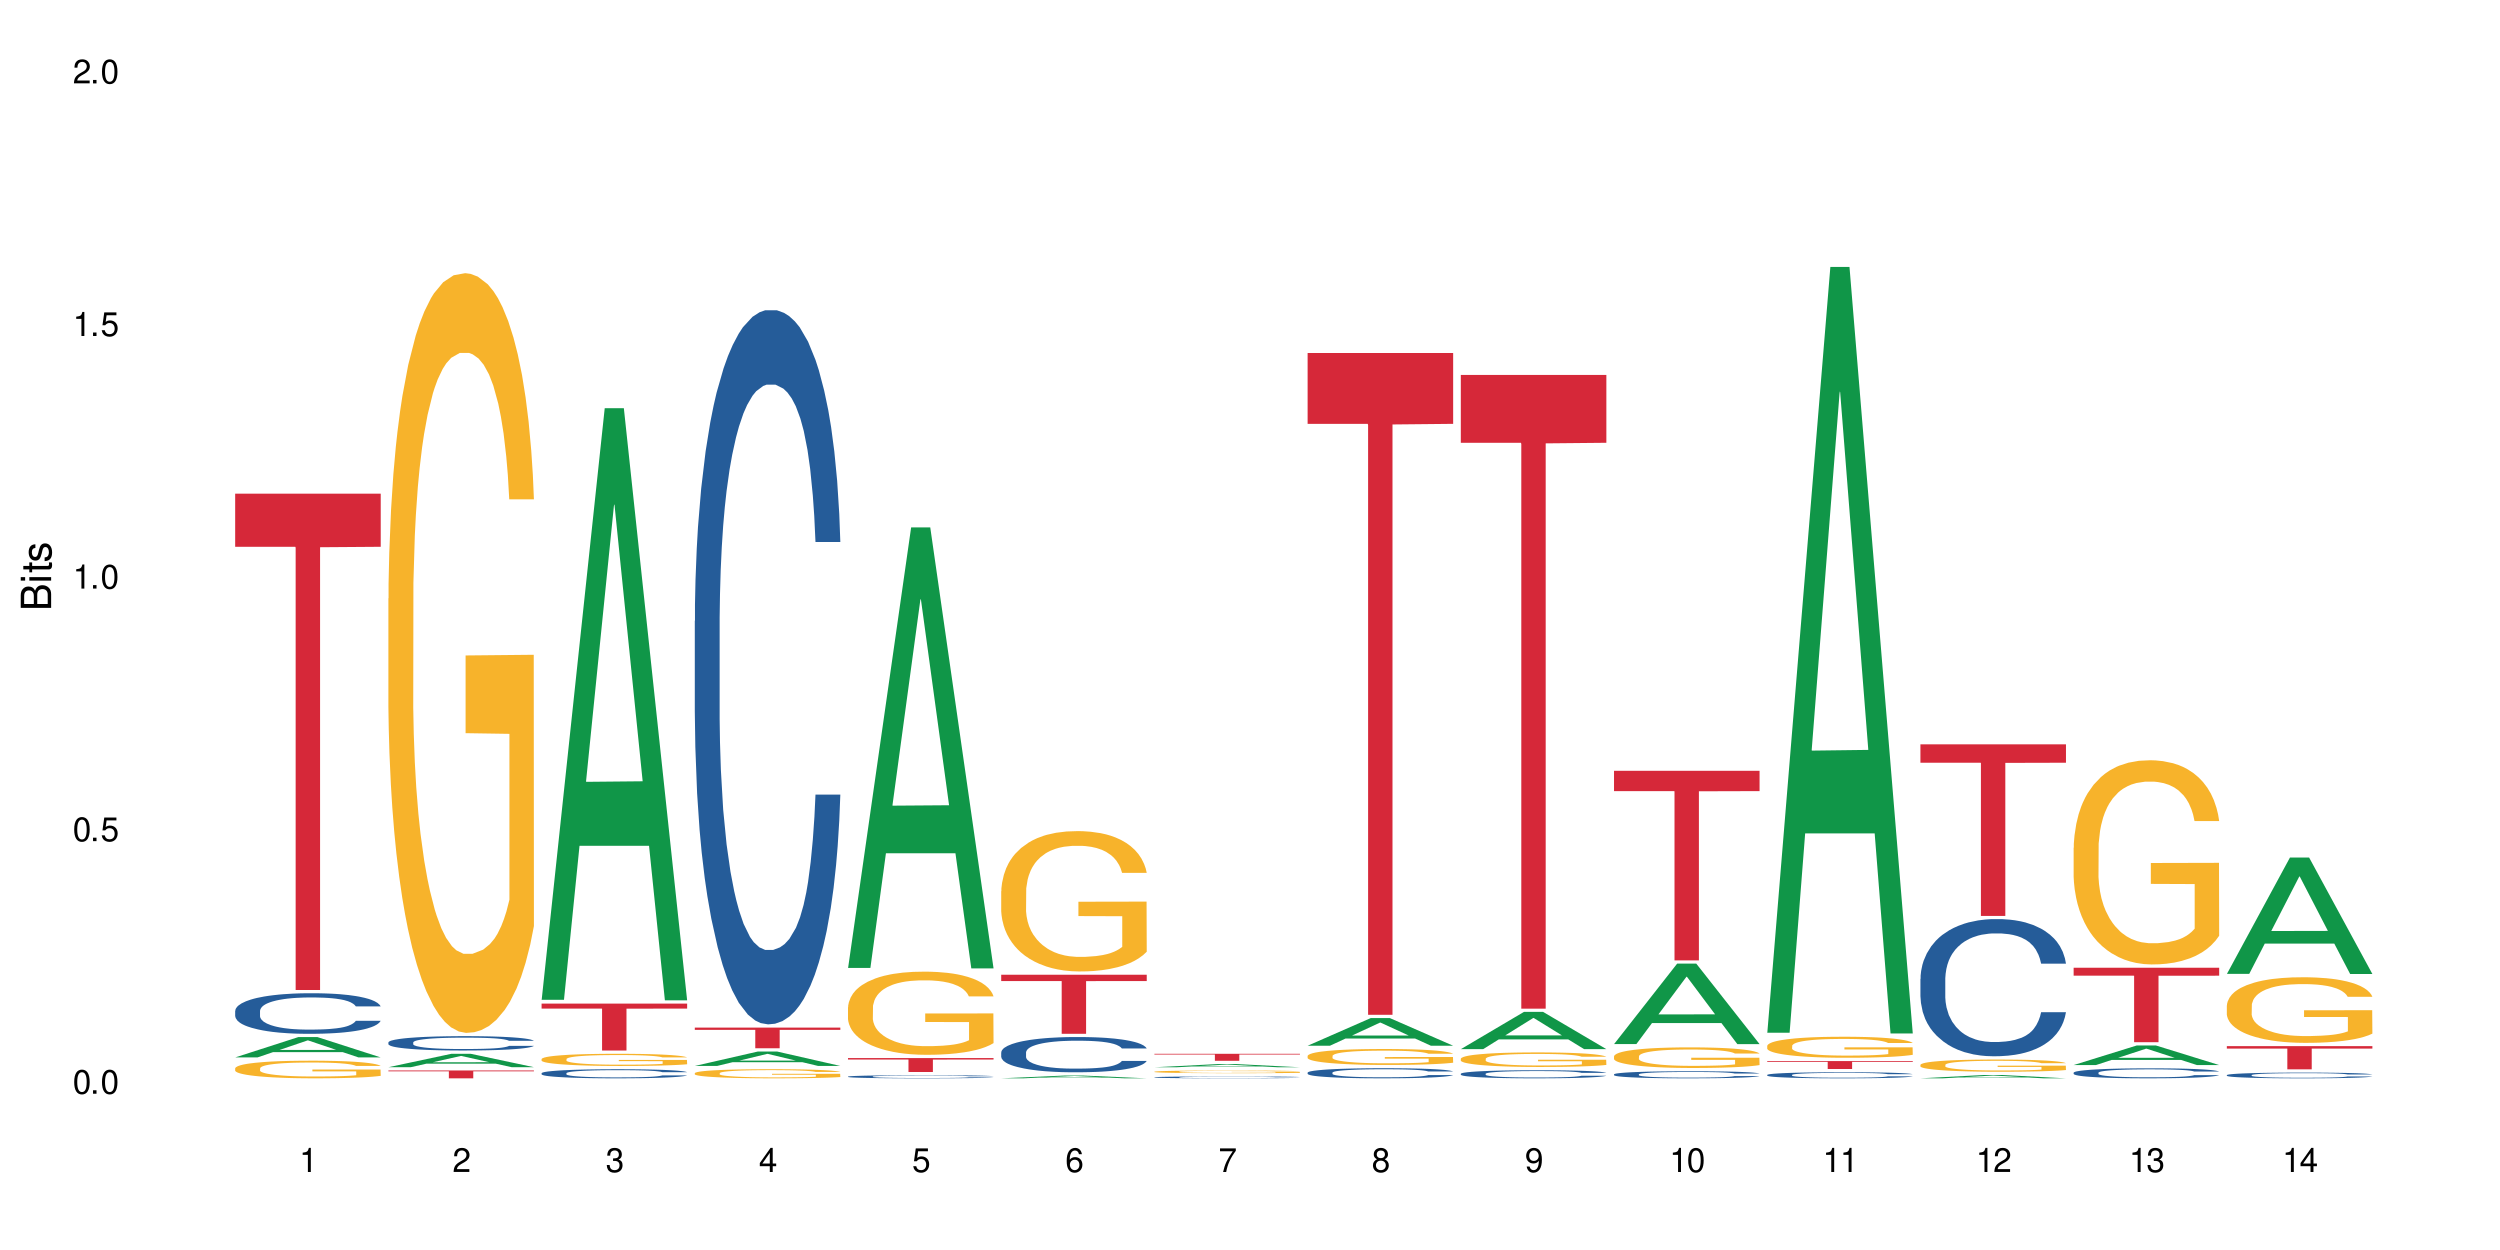 <?xml version="1.0" encoding="UTF-8"?>
<svg xmlns="http://www.w3.org/2000/svg" xmlns:xlink="http://www.w3.org/1999/xlink" width="720" height="360" viewBox="0 0 720 360">
<defs>
<g>
<g id="glyph-0-0">
</g>
<g id="glyph-0-1">
<path d="M 2.641 -6.938 C 2 -6.938 1.422 -6.656 1.078 -6.172 C 0.641 -5.562 0.406 -4.641 0.406 -3.359 C 0.406 -1.016 1.188 0.219 2.641 0.219 C 4.078 0.219 4.859 -1.016 4.859 -3.297 C 4.859 -4.641 4.656 -5.547 4.203 -6.172 C 3.844 -6.656 3.281 -6.938 2.641 -6.938 Z M 2.641 -6.188 C 3.547 -6.188 4 -5.25 4 -3.375 C 4 -1.406 3.562 -0.484 2.625 -0.484 C 1.734 -0.484 1.281 -1.438 1.281 -3.344 C 1.281 -5.25 1.734 -6.188 2.641 -6.188 Z M 2.641 -6.188 "/>
</g>
<g id="glyph-0-2">
<path d="M 1.828 -1 L 0.828 -1 L 0.828 0 L 1.828 0 Z M 1.828 -1 "/>
</g>
<g id="glyph-0-3">
<path d="M 4.562 -6.797 L 1.062 -6.797 L 0.547 -3.094 L 1.328 -3.094 C 1.719 -3.562 2.047 -3.734 2.578 -3.734 C 3.484 -3.734 4.062 -3.109 4.062 -2.094 C 4.062 -1.125 3.484 -0.531 2.578 -0.531 C 1.828 -0.531 1.375 -0.906 1.188 -1.672 L 0.328 -1.672 C 0.453 -1.109 0.547 -0.844 0.75 -0.594 C 1.125 -0.078 1.828 0.219 2.594 0.219 C 3.969 0.219 4.922 -0.781 4.922 -2.219 C 4.922 -3.562 4.031 -4.484 2.719 -4.484 C 2.25 -4.484 1.859 -4.359 1.469 -4.062 L 1.734 -5.969 L 4.562 -5.969 Z M 4.562 -6.797 "/>
</g>
<g id="glyph-0-4">
<path d="M 2.484 -4.938 L 2.484 0 L 3.328 0 L 3.328 -6.938 L 2.766 -6.938 C 2.469 -5.875 2.281 -5.734 0.984 -5.562 L 0.984 -4.938 Z M 2.484 -4.938 "/>
</g>
<g id="glyph-0-5">
<path d="M 4.859 -0.828 L 1.281 -0.828 C 1.359 -1.406 1.672 -1.781 2.5 -2.281 L 3.469 -2.828 C 4.406 -3.344 4.906 -4.062 4.906 -4.906 C 4.906 -5.484 4.672 -6.031 4.266 -6.406 C 3.859 -6.766 3.375 -6.938 2.719 -6.938 C 1.859 -6.938 1.219 -6.625 0.844 -6.031 C 0.609 -5.672 0.5 -5.234 0.484 -4.531 L 1.328 -4.531 C 1.359 -5.016 1.406 -5.281 1.531 -5.516 C 1.75 -5.938 2.188 -6.203 2.703 -6.203 C 3.469 -6.203 4.031 -5.641 4.031 -4.891 C 4.031 -4.344 3.719 -3.859 3.125 -3.516 L 2.234 -3 C 0.812 -2.172 0.406 -1.531 0.328 -0.016 L 4.859 -0.016 Z M 4.859 -0.828 "/>
</g>
<g id="glyph-0-6">
<path d="M 2.125 -3.188 L 2.578 -3.188 C 3.5 -3.188 3.984 -2.766 3.984 -1.922 C 3.984 -1.062 3.469 -0.531 2.594 -0.531 C 1.656 -0.531 1.203 -1 1.156 -2.016 L 0.312 -2.016 C 0.344 -1.453 0.438 -1.094 0.609 -0.781 C 0.953 -0.109 1.625 0.219 2.547 0.219 C 3.953 0.219 4.859 -0.625 4.859 -1.938 C 4.859 -2.828 4.516 -3.297 3.703 -3.594 C 4.344 -3.844 4.656 -4.328 4.656 -5.031 C 4.656 -6.219 3.875 -6.938 2.578 -6.938 C 1.203 -6.938 0.484 -6.172 0.453 -4.703 L 1.297 -4.703 C 1.312 -5.125 1.344 -5.359 1.453 -5.578 C 1.641 -5.969 2.062 -6.203 2.594 -6.203 C 3.344 -6.203 3.797 -5.75 3.797 -5 C 3.797 -4.516 3.609 -4.219 3.25 -4.047 C 3.016 -3.953 2.703 -3.922 2.125 -3.906 Z M 2.125 -3.188 "/>
</g>
<g id="glyph-0-7">
<path d="M 3.141 -1.672 L 3.141 0 L 3.984 0 L 3.984 -1.672 L 4.984 -1.672 L 4.984 -2.438 L 3.984 -2.438 L 3.984 -6.938 L 3.359 -6.938 L 0.266 -2.578 L 0.266 -1.672 Z M 3.141 -2.438 L 1 -2.438 L 3.141 -5.5 Z M 3.141 -2.438 "/>
</g>
<g id="glyph-0-8">
<path d="M 4.781 -5.125 C 4.609 -6.266 3.891 -6.938 2.844 -6.938 C 2.094 -6.938 1.422 -6.578 1.031 -5.953 C 0.594 -5.266 0.406 -4.422 0.406 -3.172 C 0.406 -2 0.578 -1.25 0.984 -0.641 C 1.359 -0.078 1.953 0.219 2.703 0.219 C 3.984 0.219 4.922 -0.75 4.922 -2.094 C 4.922 -3.375 4.062 -4.281 2.844 -4.281 C 2.172 -4.281 1.641 -4.031 1.281 -3.516 C 1.281 -5.234 1.828 -6.188 2.797 -6.188 C 3.391 -6.188 3.797 -5.797 3.938 -5.125 Z M 2.734 -3.531 C 3.547 -3.531 4.062 -2.953 4.062 -2.031 C 4.062 -1.156 3.484 -0.531 2.703 -0.531 C 1.922 -0.531 1.328 -1.188 1.328 -2.078 C 1.328 -2.938 1.906 -3.531 2.734 -3.531 Z M 2.734 -3.531 "/>
</g>
<g id="glyph-0-9">
<path d="M 4.984 -6.797 L 0.438 -6.797 L 0.438 -5.969 L 4.109 -5.969 C 2.5 -3.656 1.828 -2.234 1.328 0 L 2.219 0 C 2.594 -2.172 3.453 -4.047 4.984 -6.094 Z M 4.984 -6.797 "/>
</g>
<g id="glyph-0-10">
<path d="M 3.75 -3.656 C 4.469 -4.094 4.688 -4.438 4.688 -5.078 C 4.688 -6.172 3.844 -6.938 2.641 -6.938 C 1.438 -6.938 0.594 -6.172 0.594 -5.094 C 0.594 -4.438 0.812 -4.094 1.516 -3.656 C 0.734 -3.266 0.359 -2.703 0.359 -1.922 C 0.359 -0.656 1.281 0.219 2.641 0.219 C 3.984 0.219 4.922 -0.656 4.922 -1.922 C 4.922 -2.703 4.531 -3.266 3.75 -3.656 Z M 2.641 -6.188 C 3.359 -6.188 3.812 -5.75 3.812 -5.062 C 3.812 -4.406 3.344 -3.984 2.641 -3.984 C 1.922 -3.984 1.453 -4.406 1.453 -5.078 C 1.453 -5.75 1.922 -6.188 2.641 -6.188 Z M 2.641 -3.266 C 3.484 -3.266 4.062 -2.719 4.062 -1.906 C 4.062 -1.078 3.484 -0.531 2.625 -0.531 C 1.797 -0.531 1.219 -1.094 1.219 -1.906 C 1.219 -2.719 1.781 -3.266 2.641 -3.266 Z M 2.641 -3.266 "/>
</g>
<g id="glyph-0-11">
<path d="M 0.516 -1.578 C 0.672 -0.453 1.406 0.219 2.438 0.219 C 3.188 0.219 3.859 -0.141 4.266 -0.766 C 4.688 -1.453 4.891 -2.297 4.891 -3.547 C 4.891 -4.719 4.703 -5.453 4.312 -6.078 C 3.938 -6.641 3.344 -6.938 2.594 -6.938 C 1.297 -6.938 0.359 -5.969 0.359 -4.625 C 0.359 -3.344 1.234 -2.453 2.453 -2.453 C 3.094 -2.453 3.578 -2.672 4.016 -3.203 C 4 -1.484 3.469 -0.531 2.5 -0.531 C 1.906 -0.531 1.484 -0.906 1.359 -1.578 Z M 2.578 -6.203 C 3.375 -6.203 3.969 -5.531 3.969 -4.641 C 3.969 -3.797 3.391 -3.188 2.547 -3.188 C 1.734 -3.188 1.234 -3.766 1.234 -4.688 C 1.234 -5.562 1.797 -6.203 2.578 -6.203 Z M 2.578 -6.203 "/>
</g>
<g id="glyph-1-0">
</g>
<g id="glyph-1-1">
<path d="M 0 -0.953 L 0 -4.891 C 0 -5.719 -0.234 -6.344 -0.734 -6.797 C -1.188 -7.234 -1.812 -7.469 -2.5 -7.469 C -3.547 -7.469 -4.188 -7 -4.625 -5.875 C -4.984 -6.688 -5.625 -7.094 -6.531 -7.094 C -7.172 -7.094 -7.734 -6.859 -8.141 -6.391 C -8.562 -5.922 -8.75 -5.344 -8.75 -4.5 L -8.75 -0.953 Z M -4.984 -2.062 L -7.766 -2.062 L -7.766 -4.219 C -7.766 -4.844 -7.688 -5.203 -7.453 -5.5 C -7.219 -5.812 -6.859 -5.969 -6.375 -5.969 C -5.891 -5.969 -5.531 -5.812 -5.297 -5.5 C -5.062 -5.203 -4.984 -4.844 -4.984 -4.219 Z M -0.984 -2.062 L -4 -2.062 L -4 -4.781 C -4 -5.766 -3.438 -6.359 -2.484 -6.359 C -1.547 -6.359 -0.984 -5.766 -0.984 -4.781 Z M -0.984 -2.062 "/>
</g>
<g id="glyph-1-2">
<path d="M -6.281 -1.797 L -6.281 -0.797 L 0 -0.797 L 0 -1.797 Z M -8.75 -1.797 L -8.75 -0.797 L -7.484 -0.797 L -7.484 -1.797 Z M -8.75 -1.797 "/>
</g>
<g id="glyph-1-3">
<path d="M -6.281 -3.047 L -6.281 -2.016 L -8.016 -2.016 L -8.016 -1.016 L -6.281 -1.016 L -6.281 -0.172 L -5.469 -0.172 L -5.469 -1.016 L -0.719 -1.016 C -0.078 -1.016 0.281 -1.453 0.281 -2.234 C 0.281 -2.5 0.25 -2.719 0.188 -3.047 L -0.641 -3.047 C -0.609 -2.906 -0.594 -2.766 -0.594 -2.562 C -0.594 -2.141 -0.719 -2.016 -1.156 -2.016 L -5.469 -2.016 L -5.469 -3.047 Z M -6.281 -3.047 "/>
</g>
<g id="glyph-1-4">
<path d="M -4.531 -5.25 C -5.766 -5.25 -6.469 -4.422 -6.469 -2.969 C -6.469 -1.516 -5.719 -0.562 -4.547 -0.562 C -3.562 -0.562 -3.094 -1.062 -2.734 -2.562 L -2.516 -3.484 C -2.344 -4.188 -2.094 -4.469 -1.641 -4.469 C -1.047 -4.469 -0.641 -3.875 -0.641 -3 C -0.641 -2.453 -0.797 -2 -1.062 -1.75 C -1.25 -1.594 -1.422 -1.531 -1.875 -1.469 L -1.875 -0.406 C -0.422 -0.453 0.281 -1.266 0.281 -2.922 C 0.281 -4.5 -0.5 -5.516 -1.719 -5.516 C -2.656 -5.516 -3.172 -4.984 -3.469 -3.734 L -3.703 -2.766 C -3.891 -1.953 -4.156 -1.609 -4.594 -1.609 C -5.188 -1.609 -5.547 -2.125 -5.547 -2.938 C -5.547 -3.75 -5.203 -4.172 -4.531 -4.203 Z M -4.531 -5.25 "/>
</g>
</g>
</defs>
<rect x="-72" y="-36" width="864" height="432" fill="rgb(100%, 100%, 100%)" fill-opacity="1"/>
<path fill-rule="nonzero" fill="rgb(6.275%, 58.824%, 28.235%)" fill-opacity="1" d="M 67.73 304.531 L 67.777 304.527 L 85.914 298.68 L 91.422 298.68 L 109.648 304.539 L 103.242 304.539 L 98.676 303.008 L 78.656 303.008 L 74.18 304.531 L 67.73 304.531 L 80.582 302.375 L 96.84 302.371 L 88.734 299.637 L 88.645 299.633 L 88.555 299.648 L 80.539 302.371 L 80.582 302.375 Z M 67.73 304.531 "/>
<path fill-rule="nonzero" fill="rgb(14.51%, 36.078%, 60%)" fill-opacity="1" d="M 67.73 291.141 L 67.781 291.133 L 67.781 290.875 L 67.934 290.469 L 68.293 289.957 L 68.652 289.605 L 69.57 288.973 L 70.848 288.367 L 72.18 287.895 L 73.148 287.617 L 74.02 287.402 L 76.012 287.008 L 77.289 286.805 L 78.672 286.625 L 80.355 286.441 L 81.582 286.336 L 84.344 286.164 L 86.391 286.09 L 87.973 286.059 L 91.398 286.059 L 93.441 286.102 L 94.926 286.156 L 96.562 286.238 L 97.941 286.336 L 100.344 286.57 L 102.492 286.871 L 103.461 287.039 L 104.996 287.371 L 106.172 287.691 L 106.988 287.969 L 107.91 288.367 L 108.727 288.848 L 109.34 289.391 L 109.648 289.852 L 102.492 289.852 L 102.133 289.422 L 101.723 289.09 L 100.957 288.652 L 100.191 288.344 L 99.117 288.035 L 98.145 287.832 L 96.816 287.629 L 95.641 287.5 L 94.414 287.402 L 93.238 287.34 L 90.988 287.277 L 88.383 287.277 L 87.41 287.297 L 85.418 287.383 L 84.344 287.457 L 82.812 287.605 L 81.738 287.746 L 80.461 287.961 L 79.59 288.141 L 78.516 288.418 L 77.75 288.664 L 76.883 289.016 L 76.371 289.285 L 75.91 289.582 L 75.5 289.934 L 75.195 290.309 L 74.988 290.703 L 74.887 291.09 L 74.887 292.742 L 74.988 293.129 L 75.246 293.578 L 75.91 294.227 L 76.883 294.793 L 78.004 295.242 L 79.078 295.562 L 79.691 295.711 L 80.512 295.883 L 81.789 296.098 L 83.629 296.312 L 84.703 296.395 L 86.34 296.48 L 88.023 296.523 L 90.273 296.523 L 92.27 296.48 L 93.598 296.43 L 94.977 296.344 L 96.867 296.16 L 98.043 295.992 L 99.066 295.789 L 99.832 295.586 L 100.344 295.414 L 101.109 295.082 L 101.723 294.719 L 102.184 294.348 L 102.492 293.984 L 109.648 293.984 L 109.34 294.41 L 108.883 294.828 L 108.422 295.137 L 107.707 295.512 L 106.887 295.84 L 105.711 296.215 L 104.742 296.461 L 103.461 296.727 L 102.285 296.93 L 101.008 297.113 L 99.117 297.324 L 97.891 297.434 L 96.562 297.527 L 94.977 297.613 L 92.984 297.688 L 90.836 297.73 L 88.844 297.742 L 86.695 297.719 L 85.109 297.68 L 83.016 297.582 L 80.41 297.391 L 78.516 297.188 L 77.035 296.984 L 75.758 296.77 L 74.324 296.48 L 72.484 296.012 L 71.359 295.648 L 70.594 295.352 L 69.723 294.934 L 69.109 294.559 L 68.395 293.961 L 67.883 293.203 L 67.73 292.617 Z M 67.73 291.141 "/>
<path fill-rule="nonzero" fill="rgb(96.863%, 70.196%, 16.863%)" fill-opacity="1" d="M 67.73 307.652 L 67.781 307.648 L 67.781 307.555 L 67.988 307.348 L 68.496 307.059 L 69.164 306.824 L 69.879 306.637 L 70.34 306.539 L 71.105 306.398 L 71.77 306.297 L 73.457 306.09 L 75.602 305.895 L 76.777 305.812 L 78.109 305.73 L 80 305.645 L 80.867 305.609 L 83.527 305.535 L 86.543 305.492 L 89.863 305.477 L 91.398 305.48 L 93.496 305.5 L 96.355 305.551 L 97.992 305.598 L 99.27 305.645 L 100.602 305.703 L 102.234 305.797 L 103.77 305.91 L 104.996 306.02 L 106.223 306.16 L 107.246 306.309 L 108.113 306.469 L 108.883 306.664 L 109.34 306.828 L 109.648 306.988 L 102.543 306.988 L 102.133 306.828 L 101.672 306.703 L 100.906 306.547 L 100.141 306.438 L 99.375 306.348 L 97.941 306.227 L 96.715 306.152 L 95.18 306.09 L 93.699 306.047 L 92.012 306.02 L 90.988 306.012 L 88.281 306.012 L 85.828 306.043 L 84.395 306.078 L 83.375 306.117 L 81.941 306.188 L 81.074 306.242 L 80.562 306.281 L 79.027 306.422 L 78.004 306.555 L 77.445 306.641 L 76.727 306.781 L 76.215 306.906 L 75.652 307.09 L 75.348 307.23 L 74.938 307.547 L 74.887 308.383 L 75.039 308.559 L 75.348 308.75 L 75.758 308.914 L 76.371 309.09 L 76.984 309.227 L 78.059 309.406 L 78.977 309.527 L 79.691 309.605 L 81.074 309.73 L 81.637 309.773 L 82.965 309.855 L 84.344 309.922 L 86.031 309.977 L 87.309 310.004 L 89.355 310.027 L 91.961 310.027 L 95.027 310 L 96.969 309.965 L 98.301 309.926 L 99.168 309.895 L 100.242 309.844 L 101.008 309.797 L 101.723 309.746 L 102.594 309.668 L 102.594 308.559 L 89.969 308.555 L 89.969 308.035 L 109.598 308.027 L 109.648 309.844 L 108.574 309.969 L 107.246 310.09 L 105.969 310.184 L 104.637 310.262 L 102.746 310.348 L 101.215 310.406 L 98.863 310.469 L 96.715 310.512 L 94.465 310.539 L 92.473 310.555 L 90.121 310.559 L 88.023 310.547 L 85.777 310.52 L 83.988 310.484 L 82.352 310.438 L 80.715 310.375 L 78.672 310.281 L 77.34 310.199 L 75.961 310.102 L 74.582 309.988 L 73.355 309.863 L 72.535 309.766 L 71.719 309.652 L 70.848 309.516 L 70.031 309.355 L 69.418 309.211 L 68.855 309.051 L 68.445 308.898 L 68.039 308.688 L 67.832 308.52 L 67.73 308.375 Z M 67.73 307.652 "/>
<path fill-rule="nonzero" fill="rgb(83.922%, 15.686%, 22.353%)" fill-opacity="1" d="M 67.73 142.168 L 109.648 142.168 L 109.648 157.473 L 92.18 157.605 L 92.18 285.121 L 85.148 285.121 L 85.148 157.738 L 85.047 157.473 L 67.73 157.473 Z M 67.73 142.168 "/>
<path fill-rule="nonzero" fill="rgb(6.275%, 58.824%, 28.235%)" fill-opacity="1" d="M 111.855 307.352 L 111.898 307.348 L 130.035 303.488 L 135.543 303.488 L 153.77 307.355 L 147.367 307.355 L 142.801 306.344 L 122.781 306.344 L 118.301 307.352 L 111.855 307.352 L 124.707 305.926 L 140.961 305.922 L 132.855 304.117 L 132.766 304.113 L 132.68 304.125 L 124.66 305.922 L 124.707 305.926 Z M 111.855 307.352 "/>
<path fill-rule="nonzero" fill="rgb(14.51%, 36.078%, 60%)" fill-opacity="1" d="M 111.855 300.211 L 111.906 300.207 L 111.906 300.117 L 112.059 299.973 L 112.418 299.793 L 112.773 299.668 L 113.695 299.445 L 114.973 299.23 L 116.301 299.062 L 117.273 298.965 L 118.141 298.891 L 120.137 298.75 L 121.414 298.68 L 122.793 298.613 L 124.48 298.551 L 125.707 298.512 L 128.469 298.453 L 130.512 298.426 L 132.098 298.414 L 135.523 298.414 L 137.566 298.43 L 139.047 298.449 L 140.684 298.477 L 142.066 298.512 L 144.469 298.594 L 146.613 298.699 L 147.586 298.762 L 149.117 298.879 L 150.293 298.992 L 151.113 299.09 L 152.031 299.23 L 152.852 299.398 L 153.465 299.594 L 153.77 299.754 L 146.613 299.754 L 146.258 299.605 L 145.848 299.488 L 145.082 299.332 L 144.312 299.223 L 143.242 299.113 L 142.27 299.039 L 140.941 298.969 L 139.766 298.922 L 138.539 298.891 L 137.363 298.867 L 135.113 298.844 L 132.504 298.844 L 131.535 298.852 L 129.539 298.883 L 128.469 298.91 L 126.934 298.961 L 125.859 299.012 L 124.582 299.086 L 123.715 299.148 L 122.641 299.25 L 121.875 299.336 L 121.004 299.461 L 120.492 299.555 L 120.031 299.66 L 119.625 299.785 L 119.316 299.918 L 119.113 300.059 L 119.012 300.195 L 119.012 300.777 L 119.113 300.914 L 119.367 301.074 L 120.031 301.305 L 121.004 301.504 L 122.129 301.664 L 123.203 301.777 L 123.816 301.828 L 124.633 301.891 L 125.91 301.965 L 127.75 302.043 L 128.824 302.07 L 130.461 302.102 L 132.148 302.117 L 134.398 302.117 L 136.391 302.102 L 137.719 302.082 L 139.102 302.055 L 140.992 301.988 L 142.168 301.93 L 143.188 301.855 L 143.957 301.785 L 144.469 301.723 L 145.234 301.605 L 145.848 301.477 L 146.309 301.348 L 146.613 301.219 L 153.77 301.219 L 153.465 301.367 L 153.004 301.516 L 152.543 301.625 L 151.828 301.758 L 151.012 301.875 L 149.836 302.008 L 148.863 302.094 L 147.586 302.188 L 146.41 302.262 L 145.133 302.324 L 143.242 302.402 L 142.012 302.438 L 140.684 302.473 L 139.102 302.504 L 137.105 302.527 L 134.961 302.543 L 132.965 302.547 L 130.82 302.539 L 129.234 302.523 L 127.137 302.492 L 124.531 302.422 L 122.641 302.352 L 121.156 302.281 L 119.879 302.203 L 118.449 302.102 L 116.609 301.938 L 115.484 301.809 L 114.715 301.703 L 113.848 301.555 L 113.234 301.422 L 112.52 301.211 L 112.008 300.941 L 111.855 300.734 Z M 111.855 300.211 "/>
<path fill-rule="nonzero" fill="rgb(96.863%, 70.196%, 16.863%)" fill-opacity="1" d="M 111.855 172.387 L 111.906 172.188 L 111.906 168.191 L 112.109 159.199 L 112.621 146.812 L 113.285 136.621 L 114 128.629 L 114.461 124.434 L 115.227 118.438 L 115.891 114.043 L 117.578 105.051 L 119.727 96.656 L 120.902 93.059 L 122.23 89.664 L 124.121 85.867 L 124.992 84.469 L 127.648 81.27 L 130.664 79.273 L 133.988 78.672 L 135.523 78.875 L 137.617 79.672 L 140.48 81.871 L 142.117 83.867 L 143.395 85.867 L 144.723 88.465 L 146.359 92.461 L 147.891 97.258 L 149.117 102.051 L 150.348 108.047 L 151.367 114.441 L 152.238 121.434 L 153.004 129.828 L 153.465 136.82 L 153.77 143.812 L 146.664 143.812 L 146.258 136.82 L 145.797 131.426 L 145.031 124.832 L 144.262 120.035 L 143.496 116.238 L 142.066 111.043 L 140.84 107.848 L 139.305 105.051 L 137.82 103.25 L 136.137 102.051 L 135.113 101.652 L 132.402 101.652 L 129.949 103.051 L 128.52 104.648 L 127.496 106.25 L 126.066 109.246 L 125.195 111.645 L 124.684 113.242 L 123.152 119.438 L 122.129 125.031 L 121.566 128.828 L 120.852 134.824 L 120.34 140.219 L 119.777 148.211 L 119.469 154.203 L 119.062 167.793 L 119.012 203.762 L 119.164 211.352 L 119.469 219.547 L 119.879 226.738 L 120.492 234.332 L 121.105 240.125 L 122.18 247.918 L 123.102 253.113 L 123.816 256.512 L 125.195 261.906 L 125.758 263.707 L 127.086 267.301 L 128.469 270.102 L 130.152 272.496 L 131.434 273.695 L 133.477 274.695 L 136.082 274.695 L 139.152 273.496 L 141.094 271.898 L 142.422 270.301 L 143.293 268.902 L 144.363 266.703 L 145.133 264.703 L 145.848 262.508 L 146.715 259.109 L 146.715 211.352 L 134.09 211.152 L 134.09 188.773 L 153.719 188.574 L 153.77 266.703 L 152.699 272.098 L 151.367 277.293 L 150.09 281.289 L 148.762 284.688 L 146.871 288.484 L 145.336 290.883 L 142.984 293.68 L 140.84 295.477 L 138.59 296.676 L 136.594 297.273 L 134.242 297.477 L 132.148 297.074 L 129.898 295.875 L 128.109 294.277 L 126.473 292.281 L 124.84 289.684 L 122.793 285.484 L 121.465 282.09 L 120.082 277.895 L 118.703 272.898 L 117.477 267.504 L 116.66 263.305 L 115.84 258.512 L 114.973 252.516 L 114.152 245.723 L 113.539 239.527 L 112.98 232.535 L 112.57 225.941 L 112.16 216.949 L 111.957 209.754 L 111.855 203.559 Z M 111.855 172.387 "/>
<path fill-rule="nonzero" fill="rgb(83.922%, 15.686%, 22.353%)" fill-opacity="1" d="M 111.855 308.293 L 153.77 308.293 L 153.77 308.535 L 136.301 308.535 L 136.301 310.559 L 129.273 310.559 L 129.273 308.539 L 129.172 308.535 L 111.855 308.535 Z M 111.855 308.293 "/>
<path fill-rule="nonzero" fill="rgb(6.275%, 58.824%, 28.235%)" fill-opacity="1" d="M 155.977 287.934 L 156.023 287.773 L 174.16 117.562 L 179.668 117.562 L 197.895 288.094 L 191.488 288.094 L 186.922 243.582 L 166.902 243.582 L 162.426 287.934 L 155.977 287.934 L 168.828 225.168 L 185.086 225.008 L 176.98 145.426 L 176.891 145.266 L 176.801 145.746 L 168.785 225.008 L 168.828 225.168 Z M 155.977 287.934 "/>
<path fill-rule="nonzero" fill="rgb(14.51%, 36.078%, 60%)" fill-opacity="1" d="M 155.977 309.078 L 156.027 309.074 L 156.027 309.02 L 156.18 308.926 L 156.539 308.812 L 156.898 308.734 L 157.816 308.59 L 159.094 308.457 L 160.426 308.352 L 161.395 308.289 L 162.266 308.238 L 164.258 308.152 L 165.535 308.105 L 166.918 308.066 L 168.602 308.023 L 169.828 308 L 172.59 307.961 L 174.637 307.945 L 176.219 307.938 L 179.645 307.938 L 181.688 307.949 L 183.172 307.961 L 184.809 307.98 L 186.188 308 L 188.59 308.055 L 190.738 308.121 L 191.707 308.16 L 193.242 308.234 L 194.418 308.305 L 195.234 308.367 L 196.156 308.457 L 196.973 308.562 L 197.586 308.684 L 197.895 308.789 L 190.738 308.789 L 190.379 308.691 L 189.969 308.617 L 189.203 308.52 L 188.438 308.449 L 187.363 308.383 L 186.391 308.336 L 185.062 308.289 L 183.887 308.262 L 182.66 308.238 L 181.484 308.227 L 179.234 308.211 L 176.629 308.211 L 175.656 308.215 L 173.664 308.234 L 172.59 308.25 L 171.059 308.285 L 169.984 308.316 L 168.707 308.363 L 167.836 308.406 L 166.762 308.469 L 165.996 308.523 L 165.129 308.602 L 164.617 308.66 L 164.156 308.727 L 163.746 308.809 L 163.441 308.891 L 163.234 308.98 L 163.133 309.066 L 163.133 309.438 L 163.234 309.523 L 163.492 309.625 L 164.156 309.77 L 165.129 309.898 L 166.25 309.996 L 167.324 310.07 L 167.938 310.102 L 168.758 310.141 L 170.035 310.188 L 171.875 310.238 L 172.949 310.258 L 174.582 310.273 L 176.27 310.285 L 178.52 310.285 L 180.512 310.273 L 181.844 310.262 L 183.223 310.242 L 185.113 310.203 L 186.289 310.164 L 187.312 310.121 L 188.078 310.074 L 188.59 310.035 L 189.355 309.961 L 189.969 309.879 L 190.43 309.797 L 190.738 309.715 L 197.895 309.715 L 197.586 309.812 L 197.129 309.902 L 196.668 309.973 L 195.953 310.059 L 195.133 310.133 L 193.957 310.215 L 192.988 310.27 L 191.707 310.332 L 190.531 310.375 L 189.254 310.418 L 187.363 310.465 L 186.137 310.488 L 184.809 310.512 L 183.223 310.527 L 181.23 310.547 L 179.082 310.555 L 177.09 310.559 L 174.941 310.555 L 173.355 310.543 L 171.262 310.523 L 168.652 310.48 L 166.762 310.434 L 165.281 310.387 L 164.004 310.34 L 162.57 310.273 L 160.73 310.168 L 159.605 310.09 L 158.84 310.02 L 157.969 309.93 L 157.355 309.844 L 156.641 309.711 L 156.129 309.539 L 155.977 309.41 Z M 155.977 309.078 "/>
<path fill-rule="nonzero" fill="rgb(96.863%, 70.196%, 16.863%)" fill-opacity="1" d="M 155.977 304.992 L 156.027 304.988 L 156.027 304.926 L 156.234 304.781 L 156.742 304.582 L 157.41 304.418 L 158.125 304.293 L 158.582 304.223 L 159.352 304.129 L 160.016 304.059 L 161.703 303.914 L 163.848 303.777 L 165.023 303.723 L 166.355 303.668 L 168.246 303.605 L 169.113 303.582 L 171.773 303.531 L 174.789 303.5 L 178.109 303.488 L 179.645 303.492 L 181.742 303.508 L 184.602 303.543 L 186.238 303.574 L 187.516 303.605 L 188.848 303.648 L 190.48 303.711 L 192.016 303.789 L 193.242 303.863 L 194.469 303.961 L 195.492 304.062 L 196.359 304.176 L 197.129 304.309 L 197.586 304.422 L 197.895 304.535 L 190.789 304.535 L 190.379 304.422 L 189.918 304.336 L 189.152 304.23 L 188.387 304.152 L 187.617 304.094 L 186.188 304.008 L 184.961 303.957 L 183.426 303.914 L 181.945 303.883 L 180.258 303.863 L 179.234 303.859 L 176.527 303.859 L 174.074 303.883 L 172.641 303.906 L 171.617 303.934 L 170.188 303.98 L 169.32 304.02 L 168.809 304.043 L 167.273 304.145 L 166.25 304.234 L 165.688 304.293 L 164.973 304.391 L 164.461 304.477 L 163.898 304.605 L 163.594 304.703 L 163.184 304.918 L 163.133 305.496 L 163.285 305.617 L 163.594 305.75 L 164.004 305.863 L 164.617 305.988 L 165.23 306.078 L 166.305 306.203 L 167.223 306.289 L 167.938 306.344 L 169.32 306.43 L 169.883 306.457 L 171.211 306.516 L 172.59 306.559 L 174.277 306.598 L 175.555 306.617 L 177.602 306.633 L 180.207 306.633 L 183.273 306.613 L 185.215 306.59 L 186.547 306.562 L 187.414 306.543 L 188.488 306.508 L 189.254 306.473 L 189.969 306.438 L 190.84 306.383 L 190.84 305.617 L 178.215 305.613 L 178.215 305.258 L 197.844 305.254 L 197.895 306.508 L 196.82 306.594 L 195.492 306.676 L 194.215 306.738 L 192.883 306.793 L 190.992 306.855 L 189.461 306.895 L 187.109 306.938 L 184.961 306.969 L 182.711 306.988 L 180.719 306.996 L 178.367 307 L 176.27 306.992 L 174.023 306.973 L 172.234 306.949 L 170.598 306.918 L 168.961 306.875 L 166.918 306.809 L 165.586 306.754 L 164.207 306.684 L 162.828 306.605 L 161.602 306.52 L 160.781 306.453 L 159.965 306.375 L 159.094 306.277 L 158.277 306.168 L 157.664 306.07 L 157.102 305.957 L 156.691 305.852 L 156.285 305.707 L 156.078 305.594 L 155.977 305.492 Z M 155.977 304.992 "/>
<path fill-rule="nonzero" fill="rgb(83.922%, 15.686%, 22.353%)" fill-opacity="1" d="M 155.977 289.035 L 197.895 289.035 L 197.895 290.48 L 180.426 290.492 L 180.426 302.551 L 173.395 302.551 L 173.395 290.508 L 173.293 290.48 L 155.977 290.48 Z M 155.977 289.035 "/>
<path fill-rule="nonzero" fill="rgb(6.275%, 58.824%, 28.235%)" fill-opacity="1" d="M 200.102 306.988 L 200.145 306.984 L 218.281 302.836 L 223.789 302.836 L 242.016 306.992 L 235.613 306.992 L 231.047 305.906 L 211.027 305.906 L 206.547 306.988 L 200.102 306.988 L 212.953 305.457 L 229.207 305.453 L 221.102 303.516 L 221.012 303.512 L 220.926 303.523 L 212.906 305.453 L 212.953 305.457 Z M 200.102 306.988 "/>
<path fill-rule="nonzero" fill="rgb(14.51%, 36.078%, 60%)" fill-opacity="1" d="M 200.102 178.844 L 200.152 178.656 L 200.152 174.145 L 200.305 167 L 200.664 157.977 L 201.02 151.773 L 201.941 140.684 L 203.219 129.969 L 204.547 121.695 L 205.52 116.809 L 206.387 113.047 L 208.383 106.094 L 209.66 102.523 L 211.039 99.324 L 212.727 96.129 L 213.953 94.25 L 216.715 91.242 L 218.758 89.926 L 220.344 89.363 L 223.77 89.363 L 225.812 90.113 L 227.293 91.055 L 228.93 92.559 L 230.312 94.25 L 232.715 98.387 L 234.859 103.648 L 235.832 106.656 L 237.363 112.484 L 238.539 118.125 L 239.359 123.012 L 240.277 129.969 L 241.098 138.426 L 241.711 148.016 L 242.016 156.098 L 234.859 156.098 L 234.504 148.578 L 234.094 142.75 L 233.328 135.043 L 232.559 129.59 L 231.488 124.141 L 230.516 120.566 L 229.188 116.996 L 228.012 114.742 L 226.785 113.047 L 225.609 111.922 L 223.359 110.793 L 220.75 110.793 L 219.781 111.168 L 217.785 112.672 L 216.715 113.988 L 215.18 116.621 L 214.105 119.062 L 212.828 122.824 L 211.961 126.02 L 210.887 130.906 L 210.117 135.23 L 209.25 141.434 L 208.738 146.133 L 208.277 151.398 L 207.871 157.602 L 207.562 164.18 L 207.359 171.137 L 207.258 177.902 L 207.258 207.043 L 207.359 213.809 L 207.613 221.703 L 208.277 233.172 L 209.25 243.133 L 210.375 251.031 L 211.449 256.668 L 212.062 259.301 L 212.879 262.309 L 214.156 266.07 L 215.996 269.828 L 217.07 271.332 L 218.707 272.836 L 220.395 273.59 L 222.645 273.59 L 224.637 272.836 L 225.965 271.895 L 227.348 270.391 L 229.238 267.195 L 230.414 264.188 L 231.434 260.617 L 232.203 257.047 L 232.715 254.039 L 233.48 248.211 L 234.094 241.82 L 234.555 235.238 L 234.859 228.848 L 242.016 228.848 L 241.711 236.367 L 241.25 243.699 L 240.789 249.148 L 240.074 255.73 L 239.258 261.559 L 238.082 268.137 L 237.109 272.461 L 235.832 277.16 L 234.656 280.73 L 233.379 283.926 L 231.488 287.688 L 230.258 289.566 L 228.93 291.258 L 227.348 292.762 L 225.352 294.078 L 223.207 294.832 L 221.211 295.02 L 219.066 294.645 L 217.48 293.891 L 215.383 292.199 L 212.777 288.816 L 210.887 285.242 L 209.402 281.672 L 208.125 277.91 L 206.695 272.836 L 204.855 264.566 L 203.73 258.172 L 202.961 252.91 L 202.094 245.578 L 201.48 239 L 200.766 228.473 L 200.254 215.125 L 200.102 204.785 Z M 200.102 178.844 "/>
<path fill-rule="nonzero" fill="rgb(96.863%, 70.196%, 16.863%)" fill-opacity="1" d="M 200.102 309.055 L 200.152 309.055 L 200.152 309.004 L 200.355 308.898 L 200.867 308.75 L 201.531 308.625 L 202.246 308.531 L 202.707 308.48 L 203.473 308.406 L 204.137 308.355 L 205.824 308.246 L 207.973 308.145 L 209.148 308.102 L 210.477 308.062 L 212.367 308.016 L 213.238 308 L 215.895 307.961 L 218.91 307.938 L 222.234 307.93 L 223.77 307.934 L 225.863 307.941 L 228.727 307.969 L 230.363 307.992 L 231.641 308.016 L 232.969 308.047 L 234.605 308.094 L 236.137 308.152 L 237.363 308.211 L 238.594 308.281 L 239.613 308.359 L 240.484 308.445 L 241.25 308.543 L 241.711 308.629 L 242.016 308.711 L 234.91 308.711 L 234.504 308.629 L 234.043 308.562 L 233.277 308.484 L 232.508 308.426 L 231.742 308.383 L 230.312 308.32 L 229.082 308.281 L 227.551 308.246 L 226.066 308.227 L 224.383 308.211 L 223.359 308.207 L 220.648 308.207 L 218.195 308.223 L 216.766 308.242 L 215.742 308.262 L 214.312 308.297 L 213.441 308.324 L 212.93 308.344 L 211.398 308.418 L 210.375 308.488 L 209.812 308.531 L 209.098 308.605 L 208.586 308.668 L 208.023 308.766 L 207.715 308.836 L 207.309 309 L 207.258 309.434 L 207.41 309.523 L 207.715 309.621 L 208.125 309.707 L 208.738 309.801 L 209.352 309.867 L 210.426 309.961 L 211.348 310.023 L 212.062 310.066 L 213.441 310.129 L 214.004 310.152 L 215.332 310.195 L 216.715 310.23 L 218.398 310.258 L 219.68 310.273 L 221.723 310.285 L 224.328 310.285 L 227.398 310.27 L 229.34 310.25 L 230.668 310.23 L 231.539 310.215 L 232.609 310.188 L 233.379 310.164 L 234.094 310.137 L 234.961 310.098 L 234.961 309.523 L 222.336 309.52 L 222.336 309.254 L 241.965 309.25 L 242.016 310.188 L 240.941 310.254 L 239.613 310.316 L 238.336 310.363 L 237.008 310.402 L 235.117 310.449 L 233.582 310.48 L 231.23 310.512 L 229.082 310.535 L 226.836 310.547 L 224.84 310.555 L 222.488 310.559 L 220.395 310.555 L 218.145 310.539 L 216.355 310.52 L 214.719 310.496 L 213.082 310.465 L 211.039 310.414 L 209.711 310.371 L 208.328 310.324 L 206.949 310.262 L 205.723 310.199 L 204.906 310.148 L 204.086 310.09 L 203.219 310.02 L 202.398 309.938 L 201.785 309.863 L 201.223 309.777 L 200.816 309.699 L 200.406 309.59 L 200.203 309.504 L 200.102 309.43 Z M 200.102 309.055 "/>
<path fill-rule="nonzero" fill="rgb(83.922%, 15.686%, 22.353%)" fill-opacity="1" d="M 200.102 295.957 L 242.016 295.957 L 242.016 296.594 L 224.547 296.598 L 224.547 301.898 L 217.52 301.898 L 217.52 296.605 L 217.418 296.594 L 200.102 296.594 Z M 200.102 295.957 "/>
<path fill-rule="nonzero" fill="rgb(6.275%, 58.824%, 28.235%)" fill-opacity="1" d="M 244.223 278.773 L 244.27 278.656 L 262.406 151.898 L 267.914 151.898 L 286.141 278.895 L 279.734 278.895 L 275.168 245.742 L 255.148 245.742 L 250.672 278.773 L 244.223 278.773 L 257.074 232.031 L 273.332 231.91 L 265.227 172.645 L 265.137 172.527 L 265.047 172.883 L 257.031 231.91 L 257.074 232.031 Z M 244.223 278.773 "/>
<path fill-rule="nonzero" fill="rgb(14.51%, 36.078%, 60%)" fill-opacity="1" d="M 244.223 310.055 L 244.273 310.055 L 244.273 310.035 L 244.426 310.004 L 244.785 309.965 L 245.145 309.938 L 246.062 309.887 L 247.34 309.844 L 248.672 309.805 L 249.641 309.785 L 250.512 309.77 L 252.504 309.738 L 253.781 309.723 L 255.164 309.711 L 256.848 309.695 L 258.074 309.688 L 260.836 309.676 L 262.883 309.668 L 269.934 309.668 L 271.418 309.672 L 273.055 309.68 L 274.434 309.688 L 276.836 309.707 L 278.984 309.727 L 279.953 309.742 L 281.488 309.766 L 282.664 309.789 L 283.48 309.812 L 284.402 309.844 L 285.219 309.879 L 285.832 309.922 L 286.141 309.957 L 278.984 309.957 L 278.625 309.922 L 278.215 309.898 L 277.449 309.863 L 276.684 309.84 L 275.609 309.816 L 274.637 309.801 L 273.309 309.785 L 272.133 309.777 L 270.906 309.77 L 269.73 309.766 L 267.48 309.758 L 264.875 309.758 L 263.902 309.762 L 261.91 309.766 L 260.836 309.773 L 259.305 309.785 L 258.23 309.793 L 256.953 309.812 L 256.082 309.824 L 255.008 309.848 L 254.242 309.863 L 253.371 309.891 L 252.863 309.914 L 252.402 309.934 L 251.992 309.961 L 251.688 309.992 L 251.48 310.02 L 251.379 310.051 L 251.379 310.176 L 251.48 310.207 L 251.738 310.238 L 252.402 310.289 L 253.371 310.332 L 254.496 310.367 L 255.57 310.391 L 256.184 310.402 L 257.004 310.414 L 258.281 310.434 L 260.121 310.449 L 261.195 310.457 L 262.828 310.461 L 264.516 310.465 L 266.766 310.465 L 268.758 310.461 L 270.09 310.457 L 271.469 310.449 L 273.359 310.438 L 274.535 310.426 L 275.559 310.41 L 276.324 310.395 L 276.836 310.379 L 277.602 310.355 L 278.215 310.328 L 278.676 310.297 L 278.984 310.27 L 286.141 310.27 L 285.832 310.305 L 285.371 310.336 L 284.914 310.359 L 284.195 310.387 L 283.379 310.414 L 282.203 310.441 L 281.23 310.461 L 279.953 310.48 L 278.777 310.496 L 277.5 310.508 L 275.609 310.527 L 274.383 310.535 L 273.055 310.543 L 271.469 310.547 L 269.477 310.555 L 267.328 310.559 L 265.336 310.559 L 263.188 310.555 L 261.602 310.555 L 259.508 310.547 L 256.898 310.531 L 255.008 310.516 L 253.527 310.5 L 252.25 310.484 L 250.816 310.461 L 248.977 310.426 L 247.852 310.398 L 247.086 310.375 L 246.215 310.344 L 245.602 310.316 L 244.887 310.27 L 244.375 310.211 L 244.223 310.168 Z M 244.223 310.055 "/>
<path fill-rule="nonzero" fill="rgb(96.863%, 70.196%, 16.863%)" fill-opacity="1" d="M 244.223 290.094 L 244.273 290.07 L 244.273 289.633 L 244.477 288.648 L 244.988 287.293 L 245.652 286.176 L 246.371 285.301 L 246.828 284.844 L 247.598 284.188 L 248.262 283.703 L 249.949 282.719 L 252.094 281.801 L 253.27 281.406 L 254.602 281.035 L 256.492 280.621 L 257.359 280.469 L 260.02 280.117 L 263.035 279.898 L 266.355 279.832 L 267.891 279.855 L 269.988 279.941 L 272.848 280.184 L 274.484 280.402 L 275.762 280.621 L 277.094 280.906 L 278.727 281.344 L 280.262 281.867 L 281.488 282.391 L 282.715 283.047 L 283.738 283.75 L 284.605 284.516 L 285.371 285.434 L 285.832 286.199 L 286.141 286.965 L 279.035 286.965 L 278.625 286.199 L 278.164 285.609 L 277.398 284.887 L 276.633 284.359 L 275.863 283.945 L 274.434 283.375 L 273.207 283.027 L 271.672 282.719 L 270.191 282.523 L 268.504 282.391 L 267.48 282.348 L 264.773 282.348 L 262.32 282.5 L 260.887 282.676 L 259.863 282.852 L 258.434 283.18 L 257.566 283.441 L 257.055 283.617 L 255.52 284.297 L 254.496 284.906 L 253.934 285.324 L 253.219 285.98 L 252.707 286.57 L 252.145 287.445 L 251.84 288.102 L 251.43 289.59 L 251.379 293.527 L 251.531 294.359 L 251.84 295.254 L 252.25 296.043 L 252.863 296.875 L 253.477 297.508 L 254.547 298.359 L 255.469 298.93 L 256.184 299.301 L 257.566 299.891 L 258.129 300.09 L 259.457 300.484 L 260.836 300.789 L 262.523 301.051 L 263.801 301.184 L 265.848 301.293 L 268.453 301.293 L 271.52 301.16 L 273.461 300.984 L 274.793 300.812 L 275.66 300.656 L 276.734 300.418 L 277.5 300.199 L 278.215 299.957 L 279.086 299.586 L 279.086 294.359 L 266.461 294.336 L 266.461 291.887 L 286.09 291.863 L 286.141 300.418 L 285.066 301.008 L 283.738 301.578 L 282.461 302.016 L 281.129 302.387 L 279.238 302.801 L 277.707 303.062 L 275.355 303.371 L 273.207 303.566 L 270.957 303.699 L 268.965 303.766 L 266.613 303.785 L 264.516 303.742 L 262.27 303.609 L 260.477 303.438 L 258.844 303.219 L 257.207 302.934 L 255.164 302.473 L 253.832 302.102 L 252.453 301.641 L 251.074 301.094 L 249.848 300.504 L 249.027 300.047 L 248.211 299.52 L 247.34 298.863 L 246.523 298.121 L 245.91 297.441 L 245.348 296.676 L 244.938 295.953 L 244.531 294.969 L 244.324 294.184 L 244.223 293.504 Z M 244.223 290.094 "/>
<path fill-rule="nonzero" fill="rgb(83.922%, 15.686%, 22.353%)" fill-opacity="1" d="M 244.223 304.723 L 286.141 304.723 L 286.141 305.152 L 268.672 305.156 L 268.672 308.727 L 261.641 308.727 L 261.641 305.16 L 261.539 305.152 L 244.223 305.152 Z M 244.223 304.723 "/>
<path fill-rule="nonzero" fill="rgb(6.275%, 58.824%, 28.235%)" fill-opacity="1" d="M 288.348 310.559 L 288.391 310.555 L 306.527 309.758 L 312.035 309.758 L 330.262 310.559 L 323.859 310.559 L 319.289 310.348 L 299.273 310.348 L 294.793 310.559 L 288.348 310.559 L 301.199 310.262 L 317.453 310.262 L 309.348 309.891 L 309.172 309.891 L 301.152 310.262 L 301.199 310.262 Z M 288.348 310.559 "/>
<path fill-rule="nonzero" fill="rgb(14.51%, 36.078%, 60%)" fill-opacity="1" d="M 288.348 303.09 L 288.398 303.078 L 288.398 302.855 L 288.551 302.504 L 288.906 302.059 L 289.266 301.754 L 290.188 301.207 L 291.465 300.676 L 292.793 300.27 L 293.766 300.027 L 294.633 299.844 L 296.629 299.5 L 297.906 299.324 L 299.285 299.164 L 300.973 299.008 L 302.199 298.914 L 304.961 298.766 L 307.004 298.699 L 308.59 298.672 L 312.012 298.672 L 314.059 298.711 L 315.539 298.758 L 317.176 298.832 L 318.559 298.914 L 320.961 299.117 L 323.105 299.379 L 324.078 299.527 L 325.609 299.812 L 326.785 300.094 L 327.605 300.332 L 328.523 300.676 L 329.344 301.094 L 329.957 301.566 L 330.262 301.965 L 323.105 301.965 L 322.75 301.594 L 322.34 301.309 L 321.574 300.926 L 320.805 300.66 L 319.73 300.391 L 318.762 300.215 L 317.434 300.035 L 316.258 299.926 L 315.031 299.844 L 313.855 299.785 L 311.605 299.73 L 308.996 299.73 L 308.027 299.75 L 306.031 299.824 L 304.961 299.887 L 303.426 300.02 L 302.352 300.141 L 301.074 300.324 L 300.207 300.48 L 299.133 300.723 L 298.363 300.938 L 297.496 301.242 L 296.984 301.473 L 296.523 301.734 L 296.117 302.039 L 295.809 302.363 L 295.605 302.707 L 295.504 303.043 L 295.504 304.48 L 295.605 304.812 L 295.859 305.203 L 296.523 305.77 L 297.496 306.262 L 298.621 306.648 L 299.695 306.93 L 300.309 307.059 L 301.125 307.207 L 302.402 307.391 L 304.242 307.578 L 305.316 307.652 L 306.953 307.727 L 308.641 307.762 L 310.891 307.762 L 312.883 307.727 L 314.211 307.68 L 315.594 307.605 L 317.484 307.449 L 318.66 307.301 L 319.68 307.125 L 320.449 306.945 L 320.961 306.797 L 321.727 306.512 L 322.34 306.195 L 322.801 305.871 L 323.105 305.555 L 330.262 305.555 L 329.957 305.926 L 329.496 306.289 L 329.035 306.559 L 328.32 306.883 L 327.504 307.168 L 326.328 307.496 L 325.355 307.707 L 324.078 307.938 L 322.902 308.117 L 321.625 308.273 L 319.73 308.457 L 318.504 308.551 L 317.176 308.637 L 315.594 308.711 L 313.598 308.773 L 311.453 308.812 L 309.457 308.82 L 307.312 308.801 L 305.727 308.766 L 303.629 308.68 L 301.023 308.516 L 299.133 308.34 L 297.648 308.16 L 296.371 307.977 L 294.941 307.727 L 293.102 307.316 L 291.977 307.004 L 291.207 306.742 L 290.34 306.383 L 289.727 306.055 L 289.012 305.535 L 288.5 304.879 L 288.348 304.367 Z M 288.348 303.09 "/>
<path fill-rule="nonzero" fill="rgb(96.863%, 70.196%, 16.863%)" fill-opacity="1" d="M 288.348 256.672 L 288.398 256.633 L 288.398 255.895 L 288.602 254.234 L 289.113 251.945 L 289.777 250.062 L 290.492 248.586 L 290.953 247.812 L 291.719 246.703 L 292.383 245.891 L 294.07 244.23 L 296.219 242.68 L 297.395 242.016 L 298.723 241.387 L 300.613 240.688 L 301.484 240.426 L 304.141 239.836 L 307.156 239.469 L 310.48 239.355 L 312.012 239.395 L 314.109 239.543 L 316.973 239.949 L 318.609 240.316 L 319.887 240.688 L 321.215 241.164 L 322.852 241.902 L 324.383 242.789 L 325.609 243.676 L 326.836 244.785 L 327.859 245.965 L 328.73 247.258 L 329.496 248.809 L 329.957 250.102 L 330.262 251.391 L 323.156 251.391 L 322.75 250.102 L 322.289 249.102 L 321.523 247.887 L 320.754 247 L 319.988 246.297 L 318.559 245.336 L 317.328 244.746 L 315.797 244.23 L 314.312 243.898 L 312.629 243.676 L 311.605 243.602 L 308.895 243.602 L 306.441 243.859 L 305.012 244.156 L 303.988 244.453 L 302.559 245.004 L 301.688 245.449 L 301.176 245.742 L 299.645 246.887 L 298.621 247.922 L 298.059 248.625 L 297.344 249.73 L 296.832 250.727 L 296.27 252.203 L 295.961 253.312 L 295.555 255.824 L 295.504 262.469 L 295.656 263.871 L 295.961 265.383 L 296.371 266.715 L 296.984 268.117 L 297.598 269.188 L 298.672 270.625 L 299.594 271.586 L 300.309 272.215 L 301.688 273.211 L 302.25 273.543 L 303.578 274.207 L 304.961 274.727 L 306.645 275.168 L 307.926 275.391 L 309.969 275.574 L 312.574 275.574 L 315.645 275.352 L 317.586 275.059 L 318.914 274.762 L 319.785 274.504 L 320.855 274.098 L 321.625 273.727 L 322.34 273.32 L 323.207 272.695 L 323.207 263.871 L 310.582 263.832 L 310.582 259.699 L 330.211 259.66 L 330.262 274.098 L 329.188 275.094 L 327.859 276.055 L 326.582 276.793 L 325.254 277.418 L 323.363 278.121 L 321.828 278.562 L 319.477 279.082 L 317.328 279.414 L 315.082 279.637 L 313.086 279.746 L 310.734 279.781 L 308.641 279.707 L 306.391 279.488 L 304.602 279.191 L 302.965 278.824 L 301.328 278.344 L 299.285 277.566 L 297.957 276.941 L 296.574 276.164 L 295.195 275.242 L 293.969 274.246 L 293.152 273.469 L 292.332 272.582 L 291.465 271.477 L 290.645 270.219 L 290.031 269.078 L 289.469 267.785 L 289.062 266.566 L 288.652 264.906 L 288.449 263.574 L 288.348 262.43 Z M 288.348 256.672 "/>
<path fill-rule="nonzero" fill="rgb(83.922%, 15.686%, 22.353%)" fill-opacity="1" d="M 288.348 280.723 L 330.262 280.723 L 330.262 282.543 L 312.793 282.559 L 312.793 297.734 L 305.766 297.734 L 305.766 282.574 L 305.664 282.543 L 288.348 282.543 Z M 288.348 280.723 "/>
<path fill-rule="nonzero" fill="rgb(6.275%, 58.824%, 28.235%)" fill-opacity="1" d="M 332.469 307.371 L 332.512 307.371 L 350.652 306.453 L 356.16 306.453 L 374.387 307.371 L 367.98 307.371 L 363.414 307.133 L 343.395 307.133 L 338.918 307.371 L 332.469 307.371 L 345.32 307.035 L 361.578 307.031 L 353.473 306.605 L 353.293 306.605 L 345.277 307.031 L 345.32 307.035 Z M 332.469 307.371 "/>
<path fill-rule="nonzero" fill="rgb(14.51%, 36.078%, 60%)" fill-opacity="1" d="M 332.469 310.254 L 332.52 310.254 L 332.52 310.242 L 332.672 310.223 L 333.031 310.199 L 333.391 310.184 L 334.309 310.152 L 335.586 310.125 L 336.918 310.102 L 337.887 310.09 L 338.758 310.078 L 340.75 310.062 L 342.027 310.051 L 343.406 310.043 L 345.094 310.035 L 346.32 310.031 L 349.082 310.023 L 351.129 310.02 L 358.18 310.02 L 359.664 310.023 L 361.301 310.027 L 362.68 310.031 L 365.082 310.043 L 367.23 310.055 L 368.199 310.062 L 369.734 310.078 L 370.91 310.094 L 371.727 310.105 L 372.648 310.125 L 373.465 310.148 L 374.078 310.172 L 374.387 310.191 L 367.23 310.191 L 366.871 310.172 L 366.461 310.156 L 365.695 310.137 L 364.93 310.125 L 363.855 310.109 L 362.883 310.102 L 361.555 310.09 L 360.379 310.086 L 359.152 310.078 L 357.977 310.078 L 355.727 310.074 L 352.148 310.074 L 350.156 310.078 L 349.082 310.082 L 347.547 310.09 L 346.477 310.098 L 345.199 310.105 L 344.328 310.113 L 343.254 310.129 L 342.488 310.137 L 341.617 310.156 L 341.109 310.168 L 340.648 310.18 L 340.238 310.195 L 339.934 310.215 L 339.727 310.234 L 339.625 310.25 L 339.625 310.328 L 339.727 310.344 L 339.984 310.367 L 340.648 310.395 L 341.617 310.422 L 342.742 310.441 L 343.816 310.457 L 344.43 310.465 L 345.25 310.473 L 346.527 310.48 L 348.367 310.492 L 349.441 310.496 L 351.074 310.5 L 357.004 310.5 L 358.336 310.496 L 359.715 310.492 L 361.605 310.484 L 362.781 310.477 L 363.805 310.469 L 364.57 310.457 L 365.082 310.449 L 365.848 310.434 L 366.461 310.418 L 366.922 310.402 L 367.23 310.383 L 374.387 310.383 L 374.078 310.402 L 373.617 310.422 L 373.16 310.438 L 372.441 310.453 L 371.625 310.469 L 370.449 310.488 L 369.477 310.5 L 368.199 310.512 L 367.023 310.52 L 365.746 310.527 L 363.855 310.539 L 362.629 310.543 L 361.301 310.547 L 359.715 310.551 L 357.723 310.555 L 355.574 310.559 L 351.434 310.559 L 349.848 310.555 L 347.754 310.551 L 345.145 310.543 L 343.254 310.531 L 341.773 310.523 L 340.496 310.512 L 339.062 310.5 L 337.223 310.477 L 336.098 310.461 L 335.332 310.449 L 334.461 310.43 L 333.848 310.41 L 333.133 310.383 L 332.621 310.348 L 332.469 310.32 Z M 332.469 310.254 "/>
<path fill-rule="nonzero" fill="rgb(96.863%, 70.196%, 16.863%)" fill-opacity="1" d="M 332.469 308.641 L 332.52 308.641 L 332.52 308.625 L 332.723 308.594 L 333.234 308.551 L 333.898 308.516 L 334.617 308.484 L 335.074 308.473 L 335.844 308.449 L 336.508 308.434 L 338.195 308.402 L 340.34 308.375 L 341.516 308.359 L 342.848 308.348 L 344.738 308.336 L 345.605 308.332 L 348.266 308.32 L 351.281 308.312 L 354.602 308.309 L 356.137 308.312 L 358.23 308.312 L 361.094 308.32 L 362.73 308.328 L 364.008 308.336 L 365.336 308.344 L 366.973 308.359 L 368.508 308.375 L 369.734 308.391 L 370.961 308.414 L 371.984 308.438 L 372.852 308.461 L 373.617 308.488 L 374.078 308.516 L 374.387 308.539 L 367.281 308.539 L 366.871 308.516 L 366.41 308.496 L 365.645 308.473 L 364.879 308.457 L 364.109 308.441 L 362.68 308.422 L 361.453 308.414 L 359.918 308.402 L 358.438 308.395 L 356.75 308.391 L 353.02 308.391 L 350.566 308.395 L 349.133 308.402 L 348.109 308.406 L 346.68 308.418 L 345.812 308.426 L 345.301 308.43 L 343.766 308.453 L 342.742 308.473 L 342.18 308.484 L 341.465 308.508 L 340.953 308.527 L 340.391 308.555 L 340.086 308.574 L 339.676 308.625 L 339.625 308.75 L 339.777 308.777 L 340.086 308.805 L 340.496 308.832 L 341.723 308.879 L 342.793 308.906 L 343.715 308.922 L 344.43 308.934 L 345.812 308.953 L 346.371 308.961 L 347.703 308.973 L 349.082 308.984 L 350.77 308.992 L 352.047 308.996 L 354.094 309 L 356.699 309 L 359.766 308.996 L 361.707 308.988 L 363.039 308.984 L 363.906 308.98 L 364.98 308.973 L 365.746 308.965 L 366.461 308.957 L 367.332 308.945 L 367.332 308.777 L 354.707 308.777 L 354.707 308.695 L 374.336 308.695 L 374.387 308.973 L 373.312 308.988 L 371.984 309.008 L 370.707 309.023 L 369.375 309.035 L 367.484 309.047 L 365.953 309.055 L 363.602 309.066 L 361.453 309.074 L 359.203 309.078 L 352.762 309.078 L 350.512 309.074 L 348.723 309.066 L 347.09 309.062 L 345.453 309.051 L 343.406 309.039 L 342.078 309.023 L 340.699 309.012 L 339.32 308.992 L 338.094 308.973 L 337.273 308.961 L 336.457 308.941 L 335.586 308.922 L 334.77 308.898 L 334.156 308.875 L 333.594 308.852 L 333.184 308.828 L 332.777 308.797 L 332.57 308.77 L 332.469 308.75 Z M 332.469 308.641 "/>
<path fill-rule="nonzero" fill="rgb(83.922%, 15.686%, 22.353%)" fill-opacity="1" d="M 332.469 303.488 L 374.387 303.488 L 374.387 303.707 L 356.918 303.707 L 356.918 305.516 L 349.887 305.516 L 349.887 303.711 L 349.785 303.707 L 332.469 303.707 Z M 332.469 303.488 "/>
<path fill-rule="nonzero" fill="rgb(6.275%, 58.824%, 28.235%)" fill-opacity="1" d="M 376.594 301.164 L 376.637 301.156 L 394.773 293.207 L 400.281 293.207 L 418.508 301.172 L 412.105 301.172 L 407.535 299.094 L 387.52 299.094 L 383.039 301.164 L 376.594 301.164 L 389.445 298.234 L 405.699 298.227 L 397.594 294.508 L 397.504 294.5 L 397.414 294.523 L 389.398 298.227 L 389.445 298.234 Z M 376.594 301.164 "/>
<path fill-rule="nonzero" fill="rgb(14.51%, 36.078%, 60%)" fill-opacity="1" d="M 376.594 308.914 L 376.645 308.91 L 376.645 308.848 L 376.797 308.746 L 377.152 308.617 L 377.512 308.531 L 378.434 308.371 L 379.711 308.223 L 381.039 308.105 L 382.012 308.035 L 382.879 307.98 L 384.871 307.883 L 386.152 307.832 L 387.531 307.789 L 389.219 307.742 L 390.445 307.715 L 393.207 307.672 L 395.25 307.652 L 396.836 307.645 L 400.258 307.645 L 402.305 307.656 L 403.785 307.672 L 405.422 307.691 L 406.801 307.715 L 409.207 307.773 L 411.352 307.848 L 412.324 307.891 L 413.855 307.973 L 415.031 308.055 L 415.852 308.121 L 416.77 308.223 L 417.59 308.34 L 418.203 308.477 L 418.508 308.59 L 411.352 308.59 L 410.996 308.484 L 410.586 308.402 L 409.82 308.293 L 409.051 308.215 L 407.977 308.137 L 407.008 308.09 L 405.68 308.039 L 404.504 308.004 L 403.277 307.98 L 402.102 307.965 L 399.852 307.949 L 397.242 307.949 L 396.273 307.953 L 394.277 307.977 L 393.207 307.996 L 391.672 308.031 L 390.598 308.066 L 389.32 308.121 L 388.453 308.164 L 387.379 308.234 L 386.609 308.297 L 385.742 308.383 L 385.23 308.449 L 384.77 308.523 L 384.363 308.613 L 384.055 308.707 L 383.852 308.805 L 383.75 308.898 L 383.75 309.312 L 383.852 309.406 L 384.105 309.52 L 384.77 309.684 L 385.742 309.824 L 386.867 309.934 L 387.941 310.016 L 388.555 310.051 L 389.371 310.094 L 390.648 310.148 L 392.488 310.203 L 393.562 310.223 L 395.199 310.242 L 396.887 310.254 L 399.137 310.254 L 401.129 310.242 L 402.457 310.23 L 403.836 310.211 L 405.73 310.164 L 406.906 310.121 L 407.926 310.07 L 408.695 310.02 L 409.207 309.977 L 409.973 309.895 L 410.586 309.805 L 411.047 309.711 L 411.352 309.621 L 418.508 309.621 L 418.203 309.727 L 417.742 309.832 L 417.281 309.91 L 416.566 310 L 415.75 310.086 L 414.574 310.176 L 413.602 310.238 L 412.324 310.305 L 411.148 310.355 L 409.871 310.402 L 407.977 310.453 L 406.75 310.48 L 405.422 310.504 L 403.836 310.527 L 401.844 310.543 L 399.695 310.555 L 397.703 310.559 L 395.559 310.551 L 393.973 310.543 L 391.875 310.52 L 389.27 310.469 L 387.379 310.418 L 385.895 310.367 L 384.617 310.316 L 383.188 310.242 L 381.348 310.125 L 380.223 310.035 L 379.453 309.961 L 378.586 309.859 L 377.973 309.766 L 377.258 309.617 L 376.746 309.426 L 376.594 309.281 Z M 376.594 308.914 "/>
<path fill-rule="nonzero" fill="rgb(96.863%, 70.196%, 16.863%)" fill-opacity="1" d="M 376.594 304.082 L 376.645 304.074 L 376.645 303.992 L 376.848 303.805 L 377.359 303.543 L 378.023 303.328 L 378.738 303.16 L 379.199 303.074 L 379.965 302.945 L 380.629 302.855 L 382.316 302.664 L 384.465 302.488 L 385.641 302.414 L 386.969 302.344 L 388.859 302.262 L 389.73 302.234 L 392.387 302.168 L 395.402 302.125 L 398.727 302.113 L 400.258 302.117 L 402.355 302.133 L 405.219 302.18 L 406.855 302.219 L 408.133 302.262 L 409.461 302.316 L 411.098 302.402 L 412.629 302.5 L 413.855 302.602 L 415.082 302.73 L 416.105 302.863 L 416.977 303.012 L 417.742 303.188 L 418.203 303.332 L 418.508 303.48 L 411.402 303.48 L 410.996 303.332 L 410.535 303.219 L 409.766 303.082 L 409 302.98 L 408.234 302.902 L 406.801 302.793 L 405.574 302.723 L 404.043 302.664 L 402.559 302.629 L 400.871 302.602 L 399.852 302.594 L 397.141 302.594 L 394.688 302.625 L 393.258 302.656 L 392.234 302.691 L 390.801 302.754 L 389.934 302.805 L 389.422 302.836 L 387.891 302.969 L 386.867 303.086 L 386.305 303.164 L 385.59 303.293 L 385.078 303.406 L 384.516 303.57 L 384.207 303.699 L 383.801 303.984 L 383.75 304.738 L 383.902 304.898 L 384.207 305.07 L 384.617 305.223 L 385.23 305.383 L 385.844 305.504 L 386.918 305.668 L 387.836 305.777 L 388.555 305.848 L 389.934 305.961 L 390.496 306 L 391.824 306.074 L 393.207 306.133 L 394.891 306.184 L 396.172 306.207 L 398.215 306.23 L 400.82 306.23 L 403.891 306.203 L 405.832 306.172 L 407.16 306.137 L 408.031 306.109 L 409.102 306.062 L 409.871 306.02 L 410.586 305.973 L 411.453 305.902 L 411.453 304.898 L 398.828 304.895 L 398.828 304.426 L 418.457 304.422 L 418.508 306.062 L 417.434 306.176 L 416.105 306.285 L 414.828 306.367 L 413.5 306.438 L 411.609 306.52 L 410.074 306.57 L 407.723 306.629 L 405.574 306.664 L 403.328 306.691 L 401.332 306.703 L 398.98 306.707 L 396.887 306.699 L 394.637 306.676 L 392.848 306.641 L 391.211 306.598 L 389.574 306.543 L 387.531 306.457 L 386.203 306.383 L 384.82 306.297 L 383.441 306.191 L 382.215 306.078 L 381.398 305.988 L 380.578 305.891 L 379.711 305.762 L 378.891 305.621 L 378.277 305.492 L 377.715 305.344 L 377.309 305.203 L 376.898 305.016 L 376.695 304.863 L 376.594 304.734 Z M 376.594 304.082 "/>
<path fill-rule="nonzero" fill="rgb(83.922%, 15.686%, 22.353%)" fill-opacity="1" d="M 376.594 101.664 L 418.508 101.664 L 418.508 122.066 L 401.039 122.246 L 401.039 292.27 L 394.012 292.27 L 394.012 122.422 L 393.91 122.066 L 376.594 122.066 Z M 376.594 101.664 "/>
<path fill-rule="nonzero" fill="rgb(6.275%, 58.824%, 28.235%)" fill-opacity="1" d="M 420.715 302.145 L 420.758 302.137 L 438.898 291.426 L 444.406 291.426 L 462.633 302.156 L 456.227 302.156 L 451.66 299.355 L 431.641 299.355 L 427.164 302.145 L 420.715 302.145 L 433.566 298.195 L 449.824 298.188 L 441.719 293.18 L 441.629 293.168 L 441.539 293.199 L 433.523 298.188 L 433.566 298.195 Z M 420.715 302.145 "/>
<path fill-rule="nonzero" fill="rgb(14.51%, 36.078%, 60%)" fill-opacity="1" d="M 420.715 309.242 L 420.766 309.238 L 420.766 309.188 L 420.918 309.109 L 421.277 309.008 L 421.637 308.938 L 422.555 308.809 L 423.832 308.688 L 425.164 308.594 L 426.133 308.539 L 427.004 308.496 L 428.996 308.418 L 430.273 308.379 L 431.652 308.34 L 433.34 308.305 L 434.566 308.285 L 437.328 308.25 L 439.371 308.234 L 440.957 308.23 L 444.383 308.23 L 446.426 308.238 L 447.91 308.25 L 449.547 308.266 L 450.926 308.285 L 453.328 308.332 L 455.477 308.391 L 456.445 308.426 L 457.98 308.492 L 459.156 308.555 L 459.973 308.609 L 460.895 308.688 L 461.711 308.785 L 462.324 308.895 L 462.633 308.984 L 455.477 308.984 L 455.117 308.898 L 454.707 308.832 L 453.941 308.746 L 453.176 308.684 L 452.102 308.621 L 451.129 308.582 L 449.801 308.543 L 448.625 308.516 L 447.398 308.496 L 446.223 308.484 L 443.973 308.473 L 441.367 308.473 L 440.395 308.477 L 438.402 308.492 L 437.328 308.508 L 435.793 308.539 L 434.723 308.566 L 433.441 308.609 L 432.574 308.645 L 431.5 308.699 L 430.734 308.75 L 429.863 308.82 L 429.355 308.871 L 428.895 308.93 L 428.484 309 L 428.18 309.078 L 427.973 309.156 L 427.871 309.23 L 427.871 309.562 L 427.973 309.637 L 428.23 309.727 L 428.895 309.859 L 429.863 309.969 L 430.988 310.059 L 432.062 310.125 L 432.676 310.152 L 433.496 310.188 L 434.773 310.23 L 436.613 310.273 L 437.688 310.289 L 439.32 310.305 L 441.008 310.316 L 443.258 310.316 L 445.25 310.305 L 446.582 310.297 L 447.961 310.277 L 449.852 310.242 L 451.027 310.207 L 452.051 310.168 L 452.816 310.129 L 453.328 310.094 L 454.094 310.027 L 454.707 309.957 L 455.168 309.883 L 455.477 309.809 L 462.633 309.809 L 462.324 309.895 L 461.863 309.977 L 461.406 310.039 L 460.688 310.113 L 459.871 310.18 L 458.695 310.254 L 457.723 310.301 L 456.445 310.355 L 455.27 310.395 L 453.992 310.434 L 452.102 310.477 L 450.875 310.496 L 449.547 310.516 L 447.961 310.531 L 445.969 310.547 L 443.82 310.555 L 441.828 310.559 L 439.68 310.555 L 438.094 310.547 L 436 310.527 L 433.391 310.488 L 431.5 310.445 L 430.02 310.406 L 428.742 310.363 L 427.309 310.305 L 425.469 310.215 L 424.344 310.141 L 423.578 310.082 L 422.707 309.996 L 422.094 309.922 L 421.379 309.805 L 420.867 309.652 L 420.715 309.535 Z M 420.715 309.242 "/>
<path fill-rule="nonzero" fill="rgb(96.863%, 70.196%, 16.863%)" fill-opacity="1" d="M 420.715 304.891 L 420.766 304.887 L 420.766 304.812 L 420.969 304.641 L 421.48 304.402 L 422.145 304.207 L 422.863 304.051 L 423.32 303.973 L 424.09 303.855 L 424.754 303.773 L 426.441 303.602 L 428.586 303.438 L 429.762 303.371 L 431.094 303.305 L 432.984 303.23 L 433.852 303.207 L 436.512 303.145 L 439.527 303.105 L 442.848 303.094 L 444.383 303.098 L 446.477 303.113 L 449.34 303.156 L 450.977 303.195 L 452.254 303.23 L 453.582 303.281 L 455.219 303.359 L 456.754 303.449 L 457.98 303.543 L 459.207 303.656 L 460.23 303.781 L 461.098 303.914 L 461.863 304.074 L 462.324 304.211 L 462.633 304.344 L 455.527 304.344 L 455.117 304.211 L 454.656 304.105 L 453.891 303.98 L 453.125 303.887 L 452.355 303.816 L 450.926 303.715 L 449.699 303.652 L 448.164 303.602 L 446.684 303.566 L 444.996 303.543 L 443.973 303.535 L 441.266 303.535 L 438.812 303.562 L 437.379 303.594 L 436.355 303.625 L 434.926 303.68 L 434.059 303.727 L 433.547 303.758 L 432.012 303.875 L 430.988 303.984 L 430.426 304.055 L 429.711 304.172 L 429.199 304.273 L 428.637 304.43 L 428.332 304.543 L 427.922 304.805 L 427.871 305.492 L 428.023 305.641 L 428.332 305.797 L 428.742 305.934 L 429.355 306.078 L 429.969 306.191 L 431.039 306.34 L 431.961 306.441 L 432.676 306.504 L 434.059 306.609 L 434.617 306.645 L 435.949 306.711 L 437.328 306.766 L 439.016 306.812 L 440.293 306.836 L 442.336 306.855 L 444.945 306.855 L 448.012 306.832 L 449.953 306.801 L 451.285 306.77 L 452.152 306.742 L 453.227 306.699 L 453.992 306.66 L 454.707 306.621 L 455.578 306.555 L 455.578 305.641 L 442.953 305.637 L 442.953 305.207 L 462.582 305.203 L 462.633 306.699 L 461.559 306.805 L 460.23 306.902 L 458.953 306.98 L 457.621 307.047 L 455.73 307.117 L 454.195 307.164 L 451.848 307.219 L 449.699 307.254 L 447.449 307.273 L 445.457 307.285 L 443.105 307.289 L 441.008 307.281 L 438.758 307.262 L 436.969 307.23 L 435.336 307.191 L 433.699 307.141 L 431.652 307.059 L 430.324 306.996 L 428.945 306.914 L 427.566 306.82 L 426.336 306.715 L 425.52 306.637 L 424.703 306.543 L 423.832 306.43 L 423.016 306.297 L 422.402 306.18 L 421.84 306.047 L 421.43 305.918 L 421.023 305.746 L 420.816 305.609 L 420.715 305.488 Z M 420.715 304.891 "/>
<path fill-rule="nonzero" fill="rgb(83.922%, 15.686%, 22.353%)" fill-opacity="1" d="M 420.715 107.984 L 462.633 107.984 L 462.633 127.52 L 445.16 127.691 L 445.16 290.488 L 438.133 290.488 L 438.133 127.863 L 438.031 127.52 L 420.715 127.52 Z M 420.715 107.984 "/>
<path fill-rule="nonzero" fill="rgb(6.275%, 58.824%, 28.235%)" fill-opacity="1" d="M 464.836 300.684 L 464.883 300.66 L 483.02 277.523 L 488.527 277.523 L 506.754 300.703 L 500.352 300.703 L 495.781 294.652 L 475.766 294.652 L 471.285 300.684 L 464.836 300.684 L 477.691 292.152 L 493.945 292.129 L 485.84 281.312 L 485.75 281.289 L 485.66 281.355 L 477.645 292.129 L 477.691 292.152 Z M 464.836 300.684 "/>
<path fill-rule="nonzero" fill="rgb(14.51%, 36.078%, 60%)" fill-opacity="1" d="M 464.836 309.406 L 464.891 309.406 L 464.891 309.359 L 465.043 309.289 L 465.398 309.199 L 465.758 309.137 L 466.68 309.027 L 467.957 308.922 L 469.285 308.84 L 470.258 308.793 L 471.125 308.754 L 473.117 308.688 L 474.398 308.648 L 475.777 308.617 L 477.465 308.586 L 478.691 308.566 L 481.453 308.539 L 483.496 308.527 L 485.082 308.52 L 488.504 308.52 L 490.551 308.527 L 492.031 308.535 L 493.668 308.551 L 495.047 308.566 L 497.453 308.609 L 499.598 308.66 L 500.57 308.691 L 502.102 308.75 L 503.277 308.805 L 504.098 308.852 L 505.016 308.922 L 505.836 309.008 L 506.449 309.102 L 506.754 309.18 L 499.598 309.18 L 499.242 309.105 L 498.832 309.051 L 498.066 308.973 L 497.297 308.918 L 496.223 308.863 L 495.254 308.828 L 493.926 308.793 L 492.75 308.77 L 491.523 308.754 L 490.348 308.742 L 488.098 308.73 L 485.488 308.73 L 484.52 308.734 L 482.523 308.75 L 481.453 308.766 L 479.918 308.789 L 478.844 308.812 L 477.566 308.852 L 476.695 308.883 L 475.625 308.93 L 474.855 308.973 L 473.988 309.035 L 473.477 309.082 L 473.016 309.133 L 472.609 309.195 L 472.301 309.262 L 472.098 309.332 L 471.996 309.398 L 471.996 309.688 L 472.098 309.754 L 472.352 309.832 L 473.016 309.945 L 473.988 310.043 L 475.113 310.121 L 476.188 310.18 L 476.801 310.203 L 477.617 310.234 L 478.895 310.27 L 480.734 310.309 L 481.809 310.324 L 483.445 310.34 L 485.133 310.344 L 487.383 310.344 L 489.375 310.34 L 490.703 310.328 L 492.082 310.312 L 493.977 310.281 L 495.152 310.254 L 496.172 310.219 L 496.941 310.18 L 497.453 310.152 L 498.219 310.094 L 498.832 310.031 L 499.293 309.965 L 499.598 309.902 L 506.754 309.902 L 506.449 309.977 L 505.988 310.051 L 505.527 310.102 L 504.812 310.168 L 503.996 310.227 L 502.82 310.293 L 501.848 310.336 L 500.57 310.379 L 499.395 310.418 L 498.117 310.449 L 496.223 310.484 L 494.996 310.504 L 493.668 310.52 L 492.082 310.535 L 490.09 310.547 L 487.941 310.555 L 485.949 310.559 L 483.801 310.555 L 482.219 310.547 L 480.121 310.531 L 477.516 310.496 L 475.625 310.461 L 474.141 310.426 L 472.863 310.387 L 471.434 310.34 L 469.594 310.258 L 468.469 310.191 L 467.699 310.141 L 466.832 310.066 L 466.219 310.004 L 465.504 309.898 L 464.992 309.766 L 464.836 309.664 Z M 464.836 309.406 "/>
<path fill-rule="nonzero" fill="rgb(96.863%, 70.196%, 16.863%)" fill-opacity="1" d="M 464.836 304.188 L 464.891 304.18 L 464.891 304.074 L 465.094 303.828 L 465.605 303.492 L 466.27 303.215 L 466.984 303 L 467.445 302.887 L 468.211 302.723 L 468.875 302.602 L 470.562 302.359 L 472.711 302.133 L 473.887 302.035 L 475.215 301.941 L 477.105 301.84 L 477.977 301.801 L 480.633 301.715 L 483.648 301.66 L 486.973 301.645 L 488.504 301.648 L 490.602 301.672 L 493.465 301.73 L 495.102 301.785 L 496.379 301.84 L 497.707 301.91 L 499.344 302.016 L 500.875 302.148 L 502.102 302.277 L 503.328 302.441 L 504.352 302.613 L 505.223 302.805 L 505.988 303.031 L 506.449 303.223 L 506.754 303.41 L 499.648 303.41 L 499.242 303.223 L 498.781 303.074 L 498.012 302.895 L 497.246 302.766 L 496.48 302.664 L 495.047 302.523 L 493.82 302.434 L 492.289 302.359 L 490.805 302.309 L 489.117 302.277 L 488.098 302.266 L 485.387 302.266 L 482.934 302.305 L 481.504 302.348 L 480.48 302.391 L 479.047 302.473 L 478.18 302.539 L 477.668 302.582 L 476.137 302.75 L 475.113 302.902 L 474.551 303.004 L 473.836 303.168 L 473.324 303.312 L 472.762 303.531 L 472.453 303.691 L 472.047 304.062 L 471.996 305.039 L 472.148 305.242 L 472.453 305.465 L 472.863 305.66 L 473.477 305.867 L 474.09 306.023 L 475.164 306.238 L 476.082 306.379 L 476.801 306.469 L 478.18 306.617 L 478.742 306.664 L 480.07 306.762 L 481.453 306.84 L 483.137 306.902 L 484.418 306.938 L 486.461 306.965 L 489.066 306.965 L 492.137 306.93 L 494.078 306.887 L 495.406 306.844 L 496.277 306.805 L 497.348 306.746 L 498.117 306.691 L 498.832 306.633 L 499.699 306.539 L 499.699 305.242 L 487.074 305.238 L 487.074 304.633 L 506.703 304.625 L 506.754 306.746 L 505.68 306.895 L 504.352 307.035 L 503.074 307.141 L 501.746 307.234 L 499.855 307.336 L 498.32 307.402 L 495.969 307.477 L 493.82 307.527 L 491.574 307.559 L 489.578 307.574 L 487.227 307.582 L 485.133 307.57 L 482.883 307.539 L 481.094 307.496 L 479.457 307.441 L 477.82 307.371 L 475.777 307.258 L 474.449 307.164 L 473.066 307.051 L 471.688 306.914 L 470.461 306.77 L 469.645 306.652 L 468.824 306.523 L 467.957 306.359 L 467.137 306.176 L 466.523 306.008 L 465.961 305.82 L 465.555 305.641 L 465.145 305.395 L 464.941 305.199 L 464.836 305.031 Z M 464.836 304.188 "/>
<path fill-rule="nonzero" fill="rgb(83.922%, 15.686%, 22.353%)" fill-opacity="1" d="M 464.836 221.996 L 506.754 221.996 L 506.754 227.84 L 489.285 227.891 L 489.285 276.586 L 482.258 276.586 L 482.258 227.941 L 482.156 227.84 L 464.836 227.84 Z M 464.836 221.996 "/>
<path fill-rule="nonzero" fill="rgb(6.275%, 58.824%, 28.235%)" fill-opacity="1" d="M 508.961 297.434 L 509.004 297.227 L 527.145 76.875 L 532.652 76.875 L 550.879 297.645 L 544.473 297.645 L 539.906 240.016 L 519.887 240.016 L 515.41 297.434 L 508.961 297.434 L 521.812 216.176 L 538.07 215.969 L 529.965 112.941 L 529.875 112.734 L 529.785 113.355 L 521.77 215.969 L 521.812 216.176 Z M 508.961 297.434 "/>
<path fill-rule="nonzero" fill="rgb(14.51%, 36.078%, 60%)" fill-opacity="1" d="M 508.961 309.566 L 509.012 309.566 L 509.012 309.527 L 509.164 309.469 L 509.523 309.391 L 509.883 309.336 L 510.801 309.242 L 512.078 309.152 L 513.406 309.082 L 514.379 309.039 L 515.25 309.008 L 517.242 308.949 L 518.52 308.918 L 519.898 308.891 L 521.586 308.863 L 522.812 308.848 L 525.574 308.82 L 527.617 308.809 L 529.203 308.805 L 532.629 308.805 L 534.672 308.812 L 536.156 308.82 L 537.793 308.832 L 539.172 308.848 L 541.574 308.883 L 543.723 308.926 L 544.691 308.953 L 546.227 309.004 L 547.402 309.051 L 548.219 309.094 L 549.141 309.152 L 549.957 309.223 L 550.57 309.305 L 550.879 309.375 L 543.723 309.375 L 543.363 309.309 L 542.953 309.262 L 542.188 309.195 L 541.422 309.148 L 540.348 309.102 L 539.375 309.07 L 538.047 309.043 L 536.871 309.023 L 535.645 309.008 L 534.469 308.996 L 532.219 308.988 L 529.613 308.988 L 528.641 308.992 L 526.648 309.004 L 525.574 309.016 L 524.039 309.039 L 522.969 309.059 L 521.688 309.09 L 520.82 309.117 L 519.746 309.16 L 518.98 309.195 L 518.109 309.25 L 517.602 309.289 L 517.141 309.336 L 516.73 309.387 L 516.426 309.441 L 516.219 309.504 L 516.117 309.559 L 516.117 309.809 L 516.219 309.867 L 516.477 309.934 L 517.141 310.031 L 518.109 310.117 L 519.234 310.184 L 520.309 310.23 L 520.922 310.254 L 521.742 310.277 L 523.02 310.312 L 524.859 310.344 L 525.934 310.355 L 527.566 310.367 L 529.254 310.375 L 531.504 310.375 L 533.496 310.367 L 534.828 310.359 L 536.207 310.348 L 538.098 310.32 L 539.273 310.297 L 540.297 310.266 L 541.062 310.234 L 541.574 310.207 L 542.34 310.16 L 542.953 310.105 L 543.414 310.047 L 543.723 309.992 L 550.879 309.992 L 550.57 310.059 L 550.109 310.121 L 549.652 310.168 L 548.934 310.223 L 548.117 310.273 L 546.941 310.328 L 545.969 310.367 L 544.691 310.406 L 543.516 310.438 L 542.238 310.465 L 540.348 310.496 L 539.121 310.512 L 537.793 310.527 L 536.207 310.539 L 534.215 310.551 L 532.066 310.555 L 530.074 310.559 L 527.926 310.555 L 526.34 310.547 L 524.246 310.535 L 521.637 310.504 L 519.746 310.473 L 518.266 310.445 L 516.988 310.41 L 515.555 310.367 L 513.715 310.297 L 512.59 310.242 L 511.824 310.199 L 510.953 310.137 L 510.34 310.082 L 509.625 309.992 L 509.113 309.879 L 508.961 309.789 Z M 508.961 309.566 "/>
<path fill-rule="nonzero" fill="rgb(96.863%, 70.196%, 16.863%)" fill-opacity="1" d="M 508.961 301.176 L 509.012 301.172 L 509.012 301.059 L 509.215 300.809 L 509.727 300.469 L 510.391 300.184 L 511.109 299.965 L 511.566 299.848 L 512.336 299.684 L 513 299.559 L 514.688 299.312 L 516.832 299.078 L 518.008 298.98 L 519.336 298.887 L 521.23 298.781 L 522.098 298.742 L 524.758 298.652 L 527.773 298.598 L 531.094 298.582 L 532.629 298.586 L 534.723 298.609 L 537.586 298.668 L 539.223 298.727 L 540.5 298.781 L 541.828 298.852 L 543.465 298.965 L 545 299.098 L 546.227 299.227 L 547.453 299.395 L 548.477 299.57 L 549.344 299.766 L 550.109 299.996 L 550.57 300.191 L 550.879 300.383 L 543.773 300.383 L 543.363 300.191 L 542.902 300.043 L 542.137 299.859 L 541.371 299.727 L 540.602 299.621 L 539.172 299.477 L 537.945 299.391 L 536.41 299.312 L 534.93 299.262 L 533.242 299.227 L 532.219 299.219 L 529.512 299.219 L 527.055 299.258 L 525.625 299.301 L 524.602 299.344 L 523.172 299.426 L 522.301 299.492 L 521.793 299.539 L 520.258 299.711 L 519.234 299.863 L 518.672 299.969 L 517.957 300.137 L 517.445 300.285 L 516.883 300.508 L 516.578 300.672 L 516.168 301.047 L 516.117 302.043 L 516.27 302.254 L 516.578 302.48 L 516.988 302.68 L 517.602 302.891 L 518.215 303.051 L 519.285 303.266 L 520.207 303.41 L 520.922 303.504 L 522.301 303.652 L 522.863 303.703 L 524.195 303.805 L 525.574 303.879 L 527.262 303.945 L 528.539 303.98 L 530.582 304.008 L 533.191 304.008 L 536.258 303.977 L 538.199 303.93 L 539.531 303.887 L 540.398 303.848 L 541.473 303.785 L 542.238 303.73 L 542.953 303.672 L 543.824 303.578 L 543.824 302.254 L 531.195 302.25 L 531.195 301.629 L 550.828 301.625 L 550.879 303.785 L 549.805 303.938 L 548.477 304.078 L 547.195 304.191 L 545.867 304.285 L 543.977 304.391 L 542.441 304.457 L 540.09 304.535 L 537.945 304.582 L 535.695 304.617 L 533.703 304.633 L 531.352 304.637 L 529.254 304.629 L 527.004 304.594 L 525.215 304.551 L 523.582 304.496 L 521.945 304.422 L 519.898 304.305 L 518.57 304.211 L 517.191 304.098 L 515.812 303.957 L 514.582 303.809 L 513.766 303.691 L 512.949 303.559 L 512.078 303.395 L 511.262 303.207 L 510.648 303.035 L 510.086 302.84 L 509.676 302.656 L 509.266 302.41 L 509.062 302.211 L 508.961 302.039 Z M 508.961 301.176 "/>
<path fill-rule="nonzero" fill="rgb(83.922%, 15.686%, 22.353%)" fill-opacity="1" d="M 508.961 305.578 L 550.879 305.578 L 550.879 305.82 L 533.406 305.824 L 533.406 307.867 L 526.379 307.867 L 526.379 305.828 L 526.277 305.82 L 508.961 305.82 Z M 508.961 305.578 "/>
<path fill-rule="nonzero" fill="rgb(6.275%, 58.824%, 28.235%)" fill-opacity="1" d="M 553.082 310.559 L 553.129 310.555 L 571.266 309.602 L 576.773 309.602 L 595 310.559 L 588.598 310.559 L 584.027 310.309 L 564.012 310.309 L 559.531 310.559 L 553.082 310.559 L 565.938 310.207 L 582.191 310.203 L 574.086 309.758 L 573.996 309.758 L 573.906 309.762 L 565.891 310.203 L 565.938 310.207 Z M 553.082 310.559 "/>
<path fill-rule="nonzero" fill="rgb(14.51%, 36.078%, 60%)" fill-opacity="1" d="M 553.082 281.902 L 553.137 281.863 L 553.137 281 L 553.289 279.625 L 553.645 277.895 L 554.004 276.703 L 554.926 274.574 L 556.203 272.516 L 557.531 270.926 L 558.504 269.988 L 559.371 269.266 L 561.363 267.93 L 562.645 267.246 L 564.023 266.633 L 565.711 266.016 L 566.938 265.656 L 569.695 265.078 L 571.742 264.828 L 573.328 264.719 L 576.75 264.719 L 578.797 264.863 L 580.277 265.043 L 581.914 265.332 L 583.293 265.656 L 585.695 266.449 L 587.844 267.461 L 588.816 268.039 L 590.348 269.156 L 591.523 270.242 L 592.344 271.18 L 593.262 272.516 L 594.082 274.141 L 594.695 275.98 L 595 277.531 L 587.844 277.531 L 587.484 276.09 L 587.078 274.969 L 586.312 273.488 L 585.543 272.441 L 584.469 271.395 L 583.5 270.711 L 582.172 270.023 L 580.996 269.59 L 579.766 269.266 L 578.59 269.051 L 576.344 268.832 L 573.734 268.832 L 572.766 268.906 L 570.77 269.195 L 569.695 269.445 L 568.164 269.953 L 567.09 270.422 L 565.812 271.145 L 564.941 271.758 L 563.871 272.695 L 563.102 273.527 L 562.234 274.719 L 561.723 275.621 L 561.262 276.629 L 560.855 277.82 L 560.547 279.086 L 560.344 280.422 L 560.242 281.719 L 560.242 287.316 L 560.344 288.613 L 560.598 290.133 L 561.262 292.332 L 562.234 294.246 L 563.359 295.762 L 564.434 296.844 L 565.047 297.352 L 565.863 297.93 L 567.141 298.648 L 568.98 299.371 L 570.055 299.66 L 571.691 299.949 L 573.379 300.094 L 575.625 300.094 L 577.621 299.949 L 578.949 299.77 L 580.328 299.48 L 582.223 298.867 L 583.398 298.289 L 584.418 297.602 L 585.188 296.918 L 585.695 296.34 L 586.465 295.223 L 587.078 293.992 L 587.539 292.73 L 587.844 291.504 L 595 291.504 L 594.695 292.945 L 594.234 294.355 L 593.773 295.402 L 593.059 296.664 L 592.242 297.785 L 591.066 299.047 L 590.094 299.879 L 588.816 300.781 L 587.641 301.465 L 586.363 302.078 L 584.469 302.801 L 583.242 303.164 L 581.914 303.488 L 580.328 303.777 L 578.336 304.027 L 576.188 304.172 L 574.195 304.211 L 572.047 304.137 L 570.465 303.992 L 568.367 303.668 L 565.762 303.02 L 563.871 302.332 L 562.387 301.645 L 561.109 300.926 L 559.68 299.949 L 557.836 298.363 L 556.715 297.133 L 555.945 296.125 L 555.078 294.715 L 554.465 293.453 L 553.75 291.43 L 553.238 288.867 L 553.082 286.883 Z M 553.082 281.902 "/>
<path fill-rule="nonzero" fill="rgb(96.863%, 70.196%, 16.863%)" fill-opacity="1" d="M 553.082 306.652 L 553.137 306.652 L 553.137 306.586 L 553.34 306.441 L 553.852 306.242 L 554.516 306.078 L 555.23 305.949 L 555.691 305.883 L 556.457 305.785 L 557.121 305.715 L 558.809 305.57 L 560.957 305.438 L 562.133 305.379 L 563.461 305.324 L 565.352 305.262 L 566.223 305.242 L 568.879 305.191 L 571.895 305.156 L 575.219 305.148 L 576.75 305.152 L 578.848 305.164 L 581.711 305.199 L 583.348 305.23 L 584.625 305.262 L 585.953 305.305 L 587.59 305.371 L 589.121 305.445 L 590.348 305.523 L 591.574 305.621 L 592.598 305.723 L 593.469 305.836 L 594.234 305.969 L 594.695 306.082 L 595 306.195 L 587.895 306.195 L 587.484 306.082 L 587.027 305.996 L 586.258 305.891 L 585.492 305.812 L 584.727 305.75 L 583.293 305.668 L 582.066 305.617 L 580.535 305.57 L 579.051 305.543 L 577.363 305.523 L 576.344 305.516 L 573.633 305.516 L 571.18 305.539 L 569.75 305.566 L 568.727 305.59 L 567.293 305.641 L 566.426 305.676 L 565.914 305.703 L 564.383 305.805 L 563.359 305.895 L 562.797 305.953 L 562.082 306.051 L 561.57 306.137 L 561.008 306.266 L 560.699 306.363 L 560.293 306.582 L 560.242 307.16 L 560.395 307.281 L 560.699 307.41 L 561.109 307.527 L 561.723 307.648 L 562.336 307.742 L 563.41 307.867 L 564.328 307.953 L 565.047 308.008 L 566.426 308.094 L 566.988 308.121 L 568.316 308.18 L 569.695 308.223 L 571.383 308.262 L 572.66 308.281 L 574.707 308.297 L 577.312 308.297 L 580.383 308.277 L 582.324 308.254 L 583.652 308.227 L 584.52 308.207 L 585.594 308.168 L 586.363 308.137 L 587.078 308.102 L 587.945 308.047 L 587.945 307.281 L 575.32 307.277 L 575.32 306.918 L 594.949 306.914 L 595 308.168 L 593.926 308.258 L 592.598 308.34 L 591.32 308.402 L 589.992 308.457 L 588.102 308.52 L 586.566 308.559 L 584.215 308.602 L 582.066 308.633 L 579.82 308.652 L 577.824 308.66 L 575.473 308.664 L 573.379 308.656 L 571.129 308.641 L 569.34 308.613 L 567.703 308.582 L 566.066 308.539 L 564.023 308.473 L 562.695 308.418 L 561.312 308.352 L 559.934 308.27 L 558.707 308.184 L 557.891 308.117 L 557.07 308.039 L 556.203 307.941 L 555.383 307.832 L 554.77 307.734 L 554.207 307.621 L 553.801 307.516 L 553.391 307.371 L 553.188 307.254 L 553.082 307.156 Z M 553.082 306.652 "/>
<path fill-rule="nonzero" fill="rgb(83.922%, 15.686%, 22.353%)" fill-opacity="1" d="M 553.082 214.375 L 595 214.375 L 595 219.664 L 577.531 219.711 L 577.531 263.781 L 570.504 263.781 L 570.504 219.758 L 570.402 219.664 L 553.082 219.664 Z M 553.082 214.375 "/>
<path fill-rule="nonzero" fill="rgb(6.275%, 58.824%, 28.235%)" fill-opacity="1" d="M 597.207 306.73 L 597.25 306.727 L 615.391 301.094 L 620.898 301.094 L 639.125 306.738 L 632.719 306.738 L 628.152 305.266 L 608.133 305.266 L 603.656 306.73 L 597.207 306.73 L 610.059 304.656 L 626.316 304.648 L 618.211 302.016 L 618.121 302.012 L 618.031 302.027 L 610.016 304.648 L 610.059 304.656 Z M 597.207 306.73 "/>
<path fill-rule="nonzero" fill="rgb(14.51%, 36.078%, 60%)" fill-opacity="1" d="M 597.207 308.93 L 597.258 308.926 L 597.258 308.863 L 597.41 308.766 L 597.77 308.637 L 598.125 308.551 L 599.047 308.395 L 600.324 308.246 L 601.652 308.129 L 602.625 308.059 L 603.496 308.008 L 605.488 307.91 L 606.766 307.859 L 608.145 307.816 L 609.832 307.77 L 611.059 307.742 L 613.82 307.703 L 615.863 307.684 L 617.449 307.676 L 620.875 307.676 L 622.918 307.688 L 624.402 307.699 L 626.039 307.719 L 627.418 307.742 L 629.82 307.801 L 631.969 307.875 L 632.938 307.918 L 634.473 308 L 635.648 308.078 L 636.465 308.148 L 637.387 308.246 L 638.203 308.363 L 638.816 308.496 L 639.125 308.609 L 631.969 308.609 L 631.609 308.504 L 631.199 308.422 L 630.434 308.316 L 629.668 308.238 L 628.594 308.164 L 627.621 308.113 L 626.293 308.062 L 625.117 308.031 L 623.891 308.008 L 622.715 307.992 L 620.465 307.977 L 617.859 307.977 L 616.887 307.98 L 614.895 308.004 L 613.82 308.02 L 612.285 308.059 L 611.215 308.094 L 609.934 308.145 L 609.066 308.188 L 607.992 308.258 L 607.227 308.32 L 606.355 308.406 L 605.848 308.473 L 605.387 308.547 L 604.977 308.633 L 604.672 308.723 L 604.465 308.82 L 604.363 308.918 L 604.363 309.324 L 604.465 309.418 L 604.723 309.531 L 605.387 309.691 L 606.355 309.832 L 607.48 309.941 L 608.555 310.02 L 609.168 310.059 L 609.988 310.098 L 611.266 310.152 L 613.105 310.203 L 614.18 310.227 L 615.812 310.246 L 617.5 310.258 L 619.75 310.258 L 621.742 310.246 L 623.074 310.234 L 624.453 310.211 L 626.344 310.168 L 627.52 310.125 L 628.543 310.074 L 629.309 310.027 L 629.82 309.984 L 630.586 309.902 L 631.199 309.812 L 631.66 309.719 L 631.969 309.629 L 639.125 309.629 L 638.816 309.734 L 638.355 309.84 L 637.898 309.914 L 637.18 310.008 L 636.363 310.09 L 635.188 310.18 L 634.215 310.242 L 632.938 310.309 L 631.762 310.359 L 630.484 310.402 L 628.594 310.457 L 627.367 310.48 L 626.039 310.504 L 624.453 310.527 L 622.461 310.543 L 620.312 310.555 L 618.32 310.559 L 616.172 310.551 L 614.586 310.543 L 612.492 310.52 L 609.883 310.473 L 607.992 310.422 L 606.512 310.371 L 605.23 310.316 L 603.801 310.246 L 601.961 310.133 L 600.836 310.043 L 600.07 309.969 L 599.199 309.863 L 598.586 309.773 L 597.871 309.625 L 597.359 309.438 L 597.207 309.293 Z M 597.207 308.93 "/>
<path fill-rule="nonzero" fill="rgb(96.863%, 70.196%, 16.863%)" fill-opacity="1" d="M 597.207 244.141 L 597.258 244.086 L 597.258 243.012 L 597.461 240.594 L 597.973 237.266 L 598.637 234.527 L 599.355 232.379 L 599.812 231.25 L 600.582 229.637 L 601.246 228.457 L 602.934 226.039 L 605.078 223.785 L 606.254 222.816 L 607.582 221.902 L 609.477 220.883 L 610.344 220.508 L 613.004 219.648 L 616.02 219.109 L 619.34 218.949 L 620.875 219.004 L 622.969 219.219 L 625.832 219.809 L 627.469 220.348 L 628.746 220.883 L 630.074 221.582 L 631.711 222.656 L 633.246 223.945 L 634.473 225.234 L 635.699 226.844 L 636.723 228.562 L 637.59 230.445 L 638.355 232.699 L 638.816 234.578 L 639.125 236.461 L 632.02 236.461 L 631.609 234.578 L 631.148 233.129 L 630.383 231.355 L 629.617 230.066 L 628.848 229.047 L 627.418 227.652 L 626.191 226.793 L 624.656 226.039 L 623.176 225.555 L 621.488 225.234 L 620.465 225.125 L 617.758 225.125 L 615.301 225.504 L 613.871 225.934 L 612.848 226.363 L 611.418 227.168 L 610.547 227.812 L 610.039 228.242 L 608.504 229.906 L 607.48 231.41 L 606.918 232.43 L 606.203 234.043 L 605.691 235.492 L 605.129 237.641 L 604.824 239.254 L 604.414 242.906 L 604.363 252.574 L 604.516 254.613 L 604.824 256.816 L 605.23 258.75 L 605.848 260.789 L 606.461 262.348 L 607.531 264.441 L 608.453 265.84 L 609.168 266.754 L 610.547 268.203 L 611.109 268.688 L 612.441 269.652 L 613.82 270.406 L 615.508 271.051 L 616.785 271.371 L 618.828 271.641 L 621.438 271.641 L 624.504 271.316 L 626.445 270.887 L 627.777 270.457 L 628.645 270.082 L 629.719 269.492 L 630.484 268.953 L 631.199 268.363 L 632.07 267.449 L 632.07 254.613 L 619.441 254.559 L 619.441 248.543 L 639.074 248.492 L 639.125 269.492 L 638.051 270.941 L 636.723 272.34 L 635.441 273.414 L 634.113 274.324 L 632.223 275.348 L 630.688 275.992 L 628.336 276.742 L 626.191 277.227 L 623.941 277.547 L 621.949 277.711 L 619.598 277.762 L 617.5 277.656 L 615.25 277.332 L 613.461 276.902 L 611.828 276.367 L 610.191 275.668 L 608.145 274.539 L 606.816 273.629 L 605.438 272.5 L 604.055 271.156 L 602.828 269.707 L 602.012 268.578 L 601.195 267.289 L 600.324 265.68 L 599.508 263.852 L 598.895 262.188 L 598.332 260.309 L 597.922 258.535 L 597.512 256.117 L 597.309 254.184 L 597.207 252.52 Z M 597.207 244.141 "/>
<path fill-rule="nonzero" fill="rgb(83.922%, 15.686%, 22.353%)" fill-opacity="1" d="M 597.207 278.703 L 639.125 278.703 L 639.125 281 L 621.652 281.02 L 621.652 300.156 L 614.625 300.156 L 614.625 281.039 L 614.523 281 L 597.207 281 Z M 597.207 278.703 "/>
<path fill-rule="nonzero" fill="rgb(6.275%, 58.824%, 28.235%)" fill-opacity="1" d="M 641.328 280.48 L 641.375 280.449 L 659.512 246.961 L 665.02 246.961 L 683.246 280.512 L 676.844 280.512 L 672.273 271.754 L 652.258 271.754 L 647.777 280.48 L 641.328 280.48 L 654.184 268.133 L 670.438 268.098 L 662.332 252.445 L 662.242 252.41 L 662.152 252.508 L 654.137 268.098 L 654.184 268.133 Z M 641.328 280.48 "/>
<path fill-rule="nonzero" fill="rgb(14.51%, 36.078%, 60%)" fill-opacity="1" d="M 641.328 309.625 L 641.383 309.625 L 641.383 309.586 L 641.535 309.531 L 641.891 309.457 L 642.25 309.406 L 643.172 309.316 L 644.449 309.23 L 645.777 309.164 L 646.75 309.125 L 647.617 309.098 L 649.609 309.039 L 650.891 309.012 L 652.27 308.984 L 653.957 308.961 L 655.184 308.945 L 657.941 308.922 L 659.988 308.91 L 661.574 308.906 L 664.996 308.906 L 667.043 308.914 L 668.523 308.918 L 670.16 308.934 L 671.539 308.945 L 673.941 308.98 L 676.09 309.02 L 677.062 309.047 L 678.594 309.09 L 679.77 309.137 L 680.59 309.176 L 681.508 309.23 L 682.328 309.301 L 682.941 309.379 L 683.246 309.441 L 676.09 309.441 L 675.73 309.383 L 675.324 309.336 L 674.555 309.273 L 673.789 309.23 L 672.715 309.184 L 671.746 309.156 L 670.414 309.129 L 669.242 309.109 L 668.012 309.098 L 666.836 309.086 L 664.59 309.078 L 661.98 309.078 L 661.012 309.082 L 659.016 309.094 L 657.941 309.105 L 656.41 309.125 L 655.336 309.145 L 654.059 309.176 L 653.188 309.199 L 652.117 309.238 L 651.348 309.273 L 650.48 309.324 L 649.969 309.363 L 649.508 309.406 L 649.102 309.453 L 648.793 309.508 L 648.59 309.562 L 648.484 309.617 L 648.484 309.852 L 648.59 309.906 L 648.844 309.969 L 649.508 310.062 L 650.48 310.141 L 651.605 310.203 L 652.68 310.25 L 653.293 310.27 L 654.109 310.297 L 655.387 310.324 L 657.227 310.355 L 658.301 310.367 L 659.938 310.379 L 661.625 310.387 L 663.871 310.387 L 665.867 310.379 L 667.195 310.371 L 668.574 310.359 L 670.469 310.336 L 671.645 310.309 L 672.664 310.281 L 673.434 310.254 L 673.941 310.23 L 674.711 310.184 L 675.324 310.129 L 675.785 310.078 L 676.09 310.027 L 683.246 310.027 L 682.941 310.086 L 682.48 310.145 L 682.02 310.188 L 681.305 310.242 L 680.484 310.289 L 679.309 310.344 L 678.34 310.375 L 677.062 310.414 L 675.887 310.441 L 674.609 310.469 L 672.715 310.5 L 671.488 310.516 L 670.16 310.527 L 668.574 310.539 L 666.582 310.551 L 664.434 310.555 L 662.441 310.559 L 660.293 310.555 L 658.711 310.547 L 656.613 310.535 L 654.008 310.508 L 652.117 310.48 L 650.633 310.449 L 649.355 310.422 L 647.926 310.379 L 646.082 310.312 L 644.961 310.262 L 644.191 310.219 L 643.324 310.16 L 642.711 310.109 L 641.996 310.023 L 641.484 309.918 L 641.328 309.832 Z M 641.328 309.625 "/>
<path fill-rule="nonzero" fill="rgb(96.863%, 70.196%, 16.863%)" fill-opacity="1" d="M 641.328 289.543 L 641.383 289.523 L 641.383 289.18 L 641.586 288.402 L 642.098 287.332 L 642.762 286.453 L 643.477 285.762 L 643.938 285.402 L 644.703 284.883 L 645.367 284.504 L 647.055 283.727 L 649.203 283.004 L 650.379 282.691 L 651.707 282.398 L 653.598 282.07 L 654.469 281.949 L 657.125 281.676 L 660.141 281.5 L 663.465 281.449 L 664.996 281.465 L 667.094 281.535 L 669.957 281.727 L 671.59 281.898 L 672.871 282.07 L 674.199 282.297 L 675.836 282.641 L 677.367 283.055 L 678.594 283.469 L 679.82 283.984 L 680.844 284.539 L 681.715 285.141 L 682.48 285.867 L 682.941 286.473 L 683.246 287.074 L 676.141 287.074 L 675.73 286.473 L 675.273 286.004 L 674.504 285.438 L 673.738 285.023 L 672.973 284.695 L 671.539 284.246 L 670.312 283.969 L 668.781 283.727 L 667.297 283.57 L 665.609 283.469 L 664.59 283.434 L 661.879 283.434 L 659.426 283.555 L 657.996 283.691 L 656.973 283.832 L 655.539 284.09 L 654.672 284.297 L 654.16 284.434 L 652.625 284.969 L 651.605 285.453 L 651.043 285.781 L 650.328 286.297 L 649.816 286.766 L 649.254 287.453 L 648.945 287.973 L 648.539 289.145 L 648.484 292.25 L 648.641 292.906 L 648.945 293.613 L 649.355 294.234 L 649.969 294.891 L 650.582 295.391 L 651.656 296.066 L 652.574 296.516 L 653.293 296.809 L 654.672 297.273 L 655.234 297.43 L 656.562 297.738 L 657.941 297.98 L 659.629 298.188 L 660.906 298.293 L 662.953 298.379 L 665.559 298.379 L 668.625 298.273 L 670.57 298.137 L 671.898 298 L 672.766 297.879 L 673.84 297.688 L 674.609 297.516 L 675.324 297.324 L 676.191 297.031 L 676.191 292.906 L 663.566 292.891 L 663.566 290.957 L 683.195 290.941 L 683.246 297.688 L 682.172 298.152 L 680.844 298.602 L 679.566 298.945 L 678.238 299.242 L 676.344 299.566 L 674.812 299.777 L 672.461 300.016 L 670.312 300.172 L 668.066 300.277 L 666.07 300.328 L 663.719 300.344 L 661.625 300.309 L 659.375 300.207 L 657.586 300.07 L 655.949 299.895 L 654.312 299.672 L 652.27 299.309 L 650.941 299.016 L 649.559 298.652 L 648.18 298.223 L 646.953 297.758 L 646.137 297.395 L 645.316 296.98 L 644.449 296.461 L 643.629 295.875 L 643.016 295.34 L 642.453 294.738 L 642.047 294.168 L 641.637 293.391 L 641.434 292.77 L 641.328 292.234 Z M 641.328 289.543 "/>
<path fill-rule="nonzero" fill="rgb(83.922%, 15.686%, 22.353%)" fill-opacity="1" d="M 641.328 301.285 L 683.246 301.285 L 683.246 302 L 665.777 302.004 L 665.777 307.969 L 658.75 307.969 L 658.75 302.012 L 658.648 302 L 641.328 302 Z M 641.328 301.285 "/>
<g fill="rgb(0%, 0%, 0%)" fill-opacity="1">
<use xlink:href="#glyph-0-1" x="20.965" y="314.993"/>
<use xlink:href="#glyph-0-2" x="25.965" y="314.993"/>
<use xlink:href="#glyph-0-1" x="28.965" y="314.993"/>
</g>
<g fill="rgb(0%, 0%, 0%)" fill-opacity="1">
<use xlink:href="#glyph-0-1" x="20.965" y="242.251"/>
<use xlink:href="#glyph-0-2" x="25.965" y="242.251"/>
<use xlink:href="#glyph-0-3" x="28.965" y="242.251"/>
</g>
<g fill="rgb(0%, 0%, 0%)" fill-opacity="1">
<use xlink:href="#glyph-0-4" x="20.965" y="169.509"/>
<use xlink:href="#glyph-0-2" x="25.965" y="169.509"/>
<use xlink:href="#glyph-0-1" x="28.965" y="169.509"/>
</g>
<g fill="rgb(0%, 0%, 0%)" fill-opacity="1">
<use xlink:href="#glyph-0-4" x="20.965" y="96.767"/>
<use xlink:href="#glyph-0-2" x="25.965" y="96.767"/>
<use xlink:href="#glyph-0-3" x="28.965" y="96.767"/>
</g>
<g fill="rgb(0%, 0%, 0%)" fill-opacity="1">
<use xlink:href="#glyph-0-5" x="20.965" y="24.024"/>
<use xlink:href="#glyph-0-2" x="25.965" y="24.024"/>
<use xlink:href="#glyph-0-1" x="28.965" y="24.024"/>
</g>
<g fill="rgb(0%, 0%, 0%)" fill-opacity="1">
<use xlink:href="#glyph-0-4" x="86.188" y="337.532"/>
</g>
<g fill="rgb(0%, 0%, 0%)" fill-opacity="1">
<use xlink:href="#glyph-0-5" x="130.312" y="337.532"/>
</g>
<g fill="rgb(0%, 0%, 0%)" fill-opacity="1">
<use xlink:href="#glyph-0-6" x="174.434" y="337.532"/>
</g>
<g fill="rgb(0%, 0%, 0%)" fill-opacity="1">
<use xlink:href="#glyph-0-7" x="218.559" y="337.532"/>
</g>
<g fill="rgb(0%, 0%, 0%)" fill-opacity="1">
<use xlink:href="#glyph-0-3" x="262.68" y="337.532"/>
</g>
<g fill="rgb(0%, 0%, 0%)" fill-opacity="1">
<use xlink:href="#glyph-0-8" x="306.805" y="337.532"/>
</g>
<g fill="rgb(0%, 0%, 0%)" fill-opacity="1">
<use xlink:href="#glyph-0-9" x="350.926" y="337.532"/>
</g>
<g fill="rgb(0%, 0%, 0%)" fill-opacity="1">
<use xlink:href="#glyph-0-10" x="395.051" y="337.532"/>
</g>
<g fill="rgb(0%, 0%, 0%)" fill-opacity="1">
<use xlink:href="#glyph-0-11" x="439.172" y="337.532"/>
</g>
<g fill="rgb(0%, 0%, 0%)" fill-opacity="1">
<use xlink:href="#glyph-0-4" x="480.797" y="337.532"/>
<use xlink:href="#glyph-0-1" x="485.797" y="337.532"/>
</g>
<g fill="rgb(0%, 0%, 0%)" fill-opacity="1">
<use xlink:href="#glyph-0-4" x="524.918" y="337.532"/>
<use xlink:href="#glyph-0-4" x="529.918" y="337.532"/>
</g>
<g fill="rgb(0%, 0%, 0%)" fill-opacity="1">
<use xlink:href="#glyph-0-4" x="569.043" y="337.532"/>
<use xlink:href="#glyph-0-5" x="574.043" y="337.532"/>
</g>
<g fill="rgb(0%, 0%, 0%)" fill-opacity="1">
<use xlink:href="#glyph-0-4" x="613.164" y="337.532"/>
<use xlink:href="#glyph-0-6" x="618.164" y="337.532"/>
</g>
<g fill="rgb(0%, 0%, 0%)" fill-opacity="1">
<use xlink:href="#glyph-0-4" x="657.289" y="337.532"/>
<use xlink:href="#glyph-0-7" x="662.289" y="337.532"/>
</g>
<g fill="rgb(0%, 0%, 0%)" fill-opacity="1">
<use xlink:href="#glyph-1-1" x="14.725" y="176.012"/>
<use xlink:href="#glyph-1-2" x="14.725" y="168.012"/>
<use xlink:href="#glyph-1-3" x="14.725" y="165.012"/>
<use xlink:href="#glyph-1-4" x="14.725" y="162.012"/>
</g>
</svg>
